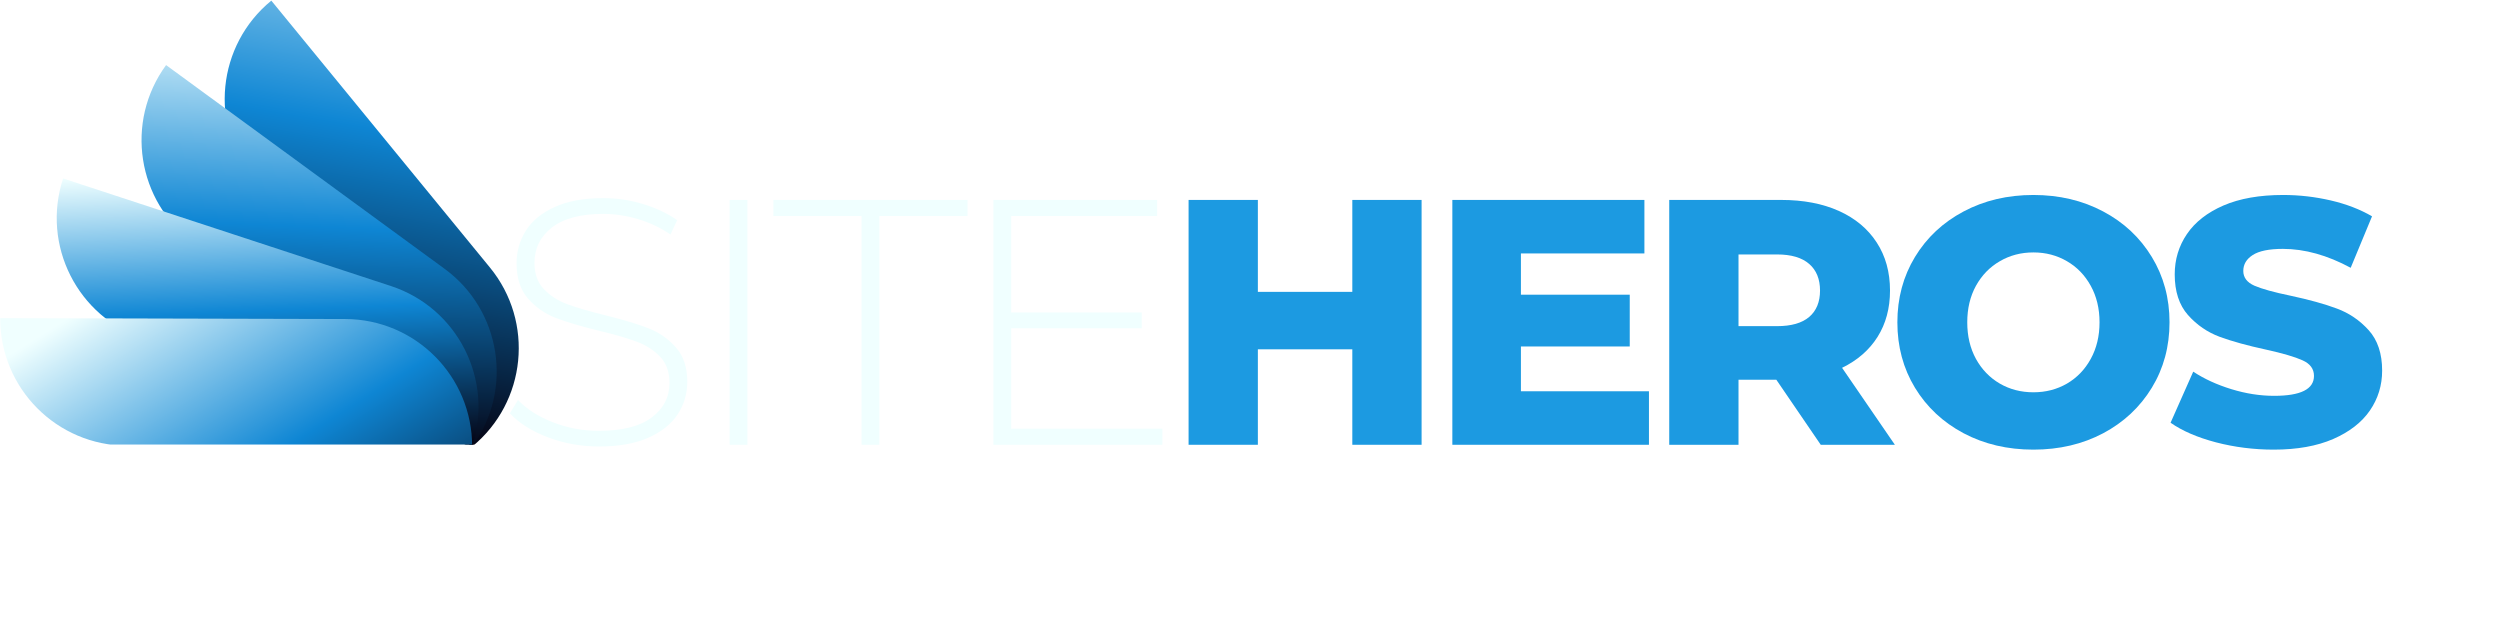 <svg xmlns="http://www.w3.org/2000/svg" xmlns:xlink="http://www.w3.org/1999/xlink" width="515" viewBox="0 0 386.25 99" height="132" preserveAspectRatio="xMidYMid meet"><defs><g></g><clipPath id="df18bd6bff"><path d="M 34 0.098 L 81 0.098 L 81 68.676 L 34 68.676 Z M 34 0.098 " clip-rule="nonzero"></path></clipPath><clipPath id="7b7f201947"><path d="M 75.695 41.332 L 41.918 0.098 C 33.52 6.977 32.285 19.367 39.168 27.766 L 72.945 69.004 C 81.348 62.121 82.578 49.734 75.695 41.332 Z M 75.695 41.332 " clip-rule="nonzero"></path></clipPath><linearGradient x1="318.606" gradientTransform="matrix(0.16, 0, 0, 0.16, 0.032, 0.097)" y1="447.935" x2="398.163" gradientUnits="userSpaceOnUse" y2="-19.764" id="be203af731"><stop stop-opacity="1" stop-color="rgb(1.999%, 1.599%, 7.5%)" offset="0"></stop><stop stop-opacity="1" stop-color="rgb(1.999%, 1.599%, 7.5%)" offset="0.062"></stop><stop stop-opacity="1" stop-color="rgb(1.999%, 1.599%, 7.5%)" offset="0.078"></stop><stop stop-opacity="1" stop-color="rgb(2.003%, 1.663%, 7.596%)" offset="0.086"></stop><stop stop-opacity="1" stop-color="rgb(2.031%, 2.057%, 8.18%)" offset="0.09"></stop><stop stop-opacity="1" stop-color="rgb(2.054%, 2.386%, 8.669%)" offset="0.094"></stop><stop stop-opacity="1" stop-color="rgb(2.075%, 2.715%, 9.155%)" offset="0.098"></stop><stop stop-opacity="1" stop-color="rgb(2.098%, 3.043%, 9.644%)" offset="0.102"></stop><stop stop-opacity="1" stop-color="rgb(2.121%, 3.371%, 10.13%)" offset="0.105"></stop><stop stop-opacity="1" stop-color="rgb(2.144%, 3.7%, 10.619%)" offset="0.109"></stop><stop stop-opacity="1" stop-color="rgb(2.165%, 4.028%, 11.107%)" offset="0.113"></stop><stop stop-opacity="1" stop-color="rgb(2.188%, 4.356%, 11.595%)" offset="0.117"></stop><stop stop-opacity="1" stop-color="rgb(2.211%, 4.684%, 12.082%)" offset="0.121"></stop><stop stop-opacity="1" stop-color="rgb(2.234%, 5.014%, 12.57%)" offset="0.125"></stop><stop stop-opacity="1" stop-color="rgb(2.257%, 5.342%, 13.057%)" offset="0.129"></stop><stop stop-opacity="1" stop-color="rgb(2.28%, 5.67%, 13.545%)" offset="0.133"></stop><stop stop-opacity="1" stop-color="rgb(2.301%, 5.998%, 14.034%)" offset="0.137"></stop><stop stop-opacity="1" stop-color="rgb(2.324%, 6.328%, 14.522%)" offset="0.141"></stop><stop stop-opacity="1" stop-color="rgb(2.347%, 6.656%, 15.009%)" offset="0.145"></stop><stop stop-opacity="1" stop-color="rgb(2.37%, 6.984%, 15.497%)" offset="0.148"></stop><stop stop-opacity="1" stop-color="rgb(2.391%, 7.312%, 15.985%)" offset="0.152"></stop><stop stop-opacity="1" stop-color="rgb(2.414%, 7.642%, 16.473%)" offset="0.156"></stop><stop stop-opacity="1" stop-color="rgb(2.437%, 7.97%, 16.96%)" offset="0.16"></stop><stop stop-opacity="1" stop-color="rgb(2.46%, 8.298%, 17.448%)" offset="0.164"></stop><stop stop-opacity="1" stop-color="rgb(2.483%, 8.626%, 17.935%)" offset="0.168"></stop><stop stop-opacity="1" stop-color="rgb(2.505%, 8.955%, 18.423%)" offset="0.172"></stop><stop stop-opacity="1" stop-color="rgb(2.527%, 9.283%, 18.912%)" offset="0.176"></stop><stop stop-opacity="1" stop-color="rgb(2.55%, 9.612%, 19.4%)" offset="0.18"></stop><stop stop-opacity="1" stop-color="rgb(2.573%, 9.94%, 19.887%)" offset="0.184"></stop><stop stop-opacity="1" stop-color="rgb(2.596%, 10.269%, 20.375%)" offset="0.188"></stop><stop stop-opacity="1" stop-color="rgb(2.617%, 10.597%, 20.863%)" offset="0.191"></stop><stop stop-opacity="1" stop-color="rgb(2.64%, 10.925%, 21.352%)" offset="0.195"></stop><stop stop-opacity="1" stop-color="rgb(2.663%, 11.253%, 21.838%)" offset="0.199"></stop><stop stop-opacity="1" stop-color="rgb(2.686%, 11.583%, 22.327%)" offset="0.203"></stop><stop stop-opacity="1" stop-color="rgb(2.708%, 11.911%, 22.813%)" offset="0.207"></stop><stop stop-opacity="1" stop-color="rgb(2.731%, 12.239%, 23.302%)" offset="0.211"></stop><stop stop-opacity="1" stop-color="rgb(2.753%, 12.567%, 23.79%)" offset="0.215"></stop><stop stop-opacity="1" stop-color="rgb(2.776%, 12.895%, 24.278%)" offset="0.219"></stop><stop stop-opacity="1" stop-color="rgb(2.798%, 13.223%, 24.765%)" offset="0.223"></stop><stop stop-opacity="1" stop-color="rgb(2.821%, 13.553%, 25.253%)" offset="0.227"></stop><stop stop-opacity="1" stop-color="rgb(2.843%, 13.881%, 25.742%)" offset="0.23"></stop><stop stop-opacity="1" stop-color="rgb(2.866%, 14.209%, 26.23%)" offset="0.234"></stop><stop stop-opacity="1" stop-color="rgb(2.888%, 14.537%, 26.717%)" offset="0.238"></stop><stop stop-opacity="1" stop-color="rgb(2.911%, 14.867%, 27.205%)" offset="0.242"></stop><stop stop-opacity="1" stop-color="rgb(2.934%, 15.195%, 27.692%)" offset="0.246"></stop><stop stop-opacity="1" stop-color="rgb(2.957%, 15.523%, 28.18%)" offset="0.25"></stop><stop stop-opacity="1" stop-color="rgb(2.979%, 15.851%, 28.668%)" offset="0.254"></stop><stop stop-opacity="1" stop-color="rgb(3.001%, 16.18%, 29.156%)" offset="0.258"></stop><stop stop-opacity="1" stop-color="rgb(3.024%, 16.508%, 29.643%)" offset="0.262"></stop><stop stop-opacity="1" stop-color="rgb(3.047%, 16.837%, 30.132%)" offset="0.266"></stop><stop stop-opacity="1" stop-color="rgb(3.07%, 17.165%, 30.618%)" offset="0.27"></stop><stop stop-opacity="1" stop-color="rgb(3.093%, 17.494%, 31.107%)" offset="0.273"></stop><stop stop-opacity="1" stop-color="rgb(3.114%, 17.822%, 31.595%)" offset="0.277"></stop><stop stop-opacity="1" stop-color="rgb(3.137%, 18.15%, 32.083%)" offset="0.281"></stop><stop stop-opacity="1" stop-color="rgb(3.16%, 18.478%, 32.57%)" offset="0.285"></stop><stop stop-opacity="1" stop-color="rgb(3.183%, 18.808%, 33.058%)" offset="0.289"></stop><stop stop-opacity="1" stop-color="rgb(3.204%, 19.136%, 33.546%)" offset="0.293"></stop><stop stop-opacity="1" stop-color="rgb(3.227%, 19.464%, 34.035%)" offset="0.297"></stop><stop stop-opacity="1" stop-color="rgb(3.25%, 19.792%, 34.521%)" offset="0.301"></stop><stop stop-opacity="1" stop-color="rgb(3.273%, 20.122%, 35.01%)" offset="0.305"></stop><stop stop-opacity="1" stop-color="rgb(3.296%, 20.45%, 35.497%)" offset="0.309"></stop><stop stop-opacity="1" stop-color="rgb(3.319%, 20.778%, 35.985%)" offset="0.312"></stop><stop stop-opacity="1" stop-color="rgb(3.34%, 21.106%, 36.473%)" offset="0.316"></stop><stop stop-opacity="1" stop-color="rgb(3.363%, 21.436%, 36.961%)" offset="0.32"></stop><stop stop-opacity="1" stop-color="rgb(3.386%, 21.764%, 37.448%)" offset="0.324"></stop><stop stop-opacity="1" stop-color="rgb(3.409%, 22.092%, 37.936%)" offset="0.328"></stop><stop stop-opacity="1" stop-color="rgb(3.43%, 22.42%, 38.425%)" offset="0.332"></stop><stop stop-opacity="1" stop-color="rgb(3.453%, 22.749%, 38.913%)" offset="0.336"></stop><stop stop-opacity="1" stop-color="rgb(3.476%, 23.077%, 39.4%)" offset="0.34"></stop><stop stop-opacity="1" stop-color="rgb(3.499%, 23.405%, 39.888%)" offset="0.344"></stop><stop stop-opacity="1" stop-color="rgb(3.522%, 23.734%, 40.375%)" offset="0.348"></stop><stop stop-opacity="1" stop-color="rgb(3.545%, 24.063%, 40.863%)" offset="0.352"></stop><stop stop-opacity="1" stop-color="rgb(3.566%, 24.391%, 41.351%)" offset="0.355"></stop><stop stop-opacity="1" stop-color="rgb(3.589%, 24.719%, 41.84%)" offset="0.359"></stop><stop stop-opacity="1" stop-color="rgb(3.612%, 25.047%, 42.326%)" offset="0.363"></stop><stop stop-opacity="1" stop-color="rgb(3.635%, 25.377%, 42.815%)" offset="0.367"></stop><stop stop-opacity="1" stop-color="rgb(3.656%, 25.705%, 43.301%)" offset="0.371"></stop><stop stop-opacity="1" stop-color="rgb(3.679%, 26.033%, 43.79%)" offset="0.375"></stop><stop stop-opacity="1" stop-color="rgb(3.702%, 26.361%, 44.278%)" offset="0.379"></stop><stop stop-opacity="1" stop-color="rgb(3.725%, 26.691%, 44.766%)" offset="0.383"></stop><stop stop-opacity="1" stop-color="rgb(3.748%, 27.019%, 45.253%)" offset="0.387"></stop><stop stop-opacity="1" stop-color="rgb(3.77%, 27.347%, 45.741%)" offset="0.391"></stop><stop stop-opacity="1" stop-color="rgb(3.792%, 27.675%, 46.23%)" offset="0.395"></stop><stop stop-opacity="1" stop-color="rgb(3.815%, 28.004%, 46.718%)" offset="0.398"></stop><stop stop-opacity="1" stop-color="rgb(3.838%, 28.333%, 47.205%)" offset="0.402"></stop><stop stop-opacity="1" stop-color="rgb(3.86%, 28.661%, 47.693%)" offset="0.406"></stop><stop stop-opacity="1" stop-color="rgb(3.882%, 28.989%, 48.18%)" offset="0.41"></stop><stop stop-opacity="1" stop-color="rgb(3.905%, 29.318%, 48.668%)" offset="0.414"></stop><stop stop-opacity="1" stop-color="rgb(3.928%, 29.646%, 49.156%)" offset="0.418"></stop><stop stop-opacity="1" stop-color="rgb(3.95%, 29.974%, 49.644%)" offset="0.422"></stop><stop stop-opacity="1" stop-color="rgb(3.973%, 30.302%, 50.131%)" offset="0.426"></stop><stop stop-opacity="1" stop-color="rgb(3.996%, 30.632%, 50.62%)" offset="0.43"></stop><stop stop-opacity="1" stop-color="rgb(4.018%, 30.96%, 51.108%)" offset="0.434"></stop><stop stop-opacity="1" stop-color="rgb(4.041%, 31.288%, 51.596%)" offset="0.438"></stop><stop stop-opacity="1" stop-color="rgb(4.063%, 31.616%, 52.083%)" offset="0.441"></stop><stop stop-opacity="1" stop-color="rgb(4.086%, 31.946%, 52.571%)" offset="0.445"></stop><stop stop-opacity="1" stop-color="rgb(4.108%, 32.274%, 53.058%)" offset="0.449"></stop><stop stop-opacity="1" stop-color="rgb(4.131%, 32.602%, 53.546%)" offset="0.453"></stop><stop stop-opacity="1" stop-color="rgb(4.153%, 32.93%, 54.034%)" offset="0.457"></stop><stop stop-opacity="1" stop-color="rgb(4.176%, 33.26%, 54.523%)" offset="0.461"></stop><stop stop-opacity="1" stop-color="rgb(4.199%, 33.588%, 55.009%)" offset="0.465"></stop><stop stop-opacity="1" stop-color="rgb(4.222%, 33.916%, 55.498%)" offset="0.469"></stop><stop stop-opacity="1" stop-color="rgb(4.243%, 34.244%, 55.986%)" offset="0.473"></stop><stop stop-opacity="1" stop-color="rgb(4.266%, 34.573%, 56.474%)" offset="0.477"></stop><stop stop-opacity="1" stop-color="rgb(4.289%, 34.901%, 56.961%)" offset="0.48"></stop><stop stop-opacity="1" stop-color="rgb(4.312%, 35.229%, 57.449%)" offset="0.484"></stop><stop stop-opacity="1" stop-color="rgb(4.333%, 35.558%, 57.936%)" offset="0.488"></stop><stop stop-opacity="1" stop-color="rgb(4.356%, 35.887%, 58.424%)" offset="0.492"></stop><stop stop-opacity="1" stop-color="rgb(4.379%, 36.215%, 58.913%)" offset="0.496"></stop><stop stop-opacity="1" stop-color="rgb(4.402%, 36.543%, 59.401%)" offset="0.5"></stop><stop stop-opacity="1" stop-color="rgb(4.425%, 36.871%, 59.888%)" offset="0.504"></stop><stop stop-opacity="1" stop-color="rgb(4.448%, 37.199%, 60.376%)" offset="0.508"></stop><stop stop-opacity="1" stop-color="rgb(4.469%, 37.527%, 60.863%)" offset="0.512"></stop><stop stop-opacity="1" stop-color="rgb(4.492%, 37.857%, 61.351%)" offset="0.516"></stop><stop stop-opacity="1" stop-color="rgb(4.515%, 38.185%, 61.839%)" offset="0.52"></stop><stop stop-opacity="1" stop-color="rgb(4.538%, 38.513%, 62.328%)" offset="0.523"></stop><stop stop-opacity="1" stop-color="rgb(4.559%, 38.841%, 62.814%)" offset="0.527"></stop><stop stop-opacity="1" stop-color="rgb(4.582%, 39.171%, 63.303%)" offset="0.531"></stop><stop stop-opacity="1" stop-color="rgb(4.605%, 39.499%, 63.791%)" offset="0.535"></stop><stop stop-opacity="1" stop-color="rgb(4.628%, 39.827%, 64.279%)" offset="0.539"></stop><stop stop-opacity="1" stop-color="rgb(4.651%, 40.155%, 64.766%)" offset="0.543"></stop><stop stop-opacity="1" stop-color="rgb(4.674%, 40.485%, 65.254%)" offset="0.547"></stop><stop stop-opacity="1" stop-color="rgb(4.695%, 40.813%, 65.741%)" offset="0.551"></stop><stop stop-opacity="1" stop-color="rgb(4.718%, 41.141%, 66.229%)" offset="0.555"></stop><stop stop-opacity="1" stop-color="rgb(4.741%, 41.469%, 66.718%)" offset="0.559"></stop><stop stop-opacity="1" stop-color="rgb(4.764%, 41.798%, 67.206%)" offset="0.562"></stop><stop stop-opacity="1" stop-color="rgb(4.785%, 42.126%, 67.693%)" offset="0.566"></stop><stop stop-opacity="1" stop-color="rgb(4.808%, 42.455%, 68.181%)" offset="0.57"></stop><stop stop-opacity="1" stop-color="rgb(4.831%, 42.783%, 68.669%)" offset="0.574"></stop><stop stop-opacity="1" stop-color="rgb(4.854%, 43.112%, 69.157%)" offset="0.578"></stop><stop stop-opacity="1" stop-color="rgb(4.877%, 43.44%, 69.644%)" offset="0.582"></stop><stop stop-opacity="1" stop-color="rgb(4.9%, 43.768%, 70.132%)" offset="0.586"></stop><stop stop-opacity="1" stop-color="rgb(4.921%, 44.096%, 70.619%)" offset="0.59"></stop><stop stop-opacity="1" stop-color="rgb(4.944%, 44.426%, 71.107%)" offset="0.594"></stop><stop stop-opacity="1" stop-color="rgb(4.967%, 44.754%, 71.596%)" offset="0.598"></stop><stop stop-opacity="1" stop-color="rgb(4.99%, 45.082%, 72.084%)" offset="0.602"></stop><stop stop-opacity="1" stop-color="rgb(5.011%, 45.41%, 72.571%)" offset="0.605"></stop><stop stop-opacity="1" stop-color="rgb(5.034%, 45.74%, 73.059%)" offset="0.609"></stop><stop stop-opacity="1" stop-color="rgb(5.057%, 46.068%, 73.546%)" offset="0.613"></stop><stop stop-opacity="1" stop-color="rgb(5.08%, 46.396%, 74.034%)" offset="0.617"></stop><stop stop-opacity="1" stop-color="rgb(5.103%, 46.724%, 74.522%)" offset="0.621"></stop><stop stop-opacity="1" stop-color="rgb(5.125%, 47.054%, 75.011%)" offset="0.625"></stop><stop stop-opacity="1" stop-color="rgb(5.147%, 47.382%, 75.497%)" offset="0.629"></stop><stop stop-opacity="1" stop-color="rgb(5.17%, 47.71%, 75.986%)" offset="0.633"></stop><stop stop-opacity="1" stop-color="rgb(5.193%, 48.038%, 76.474%)" offset="0.637"></stop><stop stop-opacity="1" stop-color="rgb(5.215%, 48.367%, 76.962%)" offset="0.641"></stop><stop stop-opacity="1" stop-color="rgb(5.237%, 48.695%, 77.449%)" offset="0.645"></stop><stop stop-opacity="1" stop-color="rgb(5.26%, 49.023%, 77.937%)" offset="0.648"></stop><stop stop-opacity="1" stop-color="rgb(5.283%, 49.352%, 78.424%)" offset="0.652"></stop><stop stop-opacity="1" stop-color="rgb(5.305%, 49.681%, 78.912%)" offset="0.656"></stop><stop stop-opacity="1" stop-color="rgb(5.328%, 50.009%, 79.401%)" offset="0.66"></stop><stop stop-opacity="1" stop-color="rgb(5.351%, 50.337%, 79.889%)" offset="0.664"></stop><stop stop-opacity="1" stop-color="rgb(5.373%, 50.665%, 80.376%)" offset="0.668"></stop><stop stop-opacity="1" stop-color="rgb(5.396%, 50.995%, 80.864%)" offset="0.672"></stop><stop stop-opacity="1" stop-color="rgb(5.418%, 51.323%, 81.352%)" offset="0.676"></stop><stop stop-opacity="1" stop-color="rgb(5.441%, 51.651%, 81.841%)" offset="0.68"></stop><stop stop-opacity="1" stop-color="rgb(5.463%, 51.979%, 82.327%)" offset="0.684"></stop><stop stop-opacity="1" stop-color="rgb(5.486%, 52.309%, 82.816%)" offset="0.688"></stop><stop stop-opacity="1" stop-color="rgb(5.898%, 52.621%, 83.034%)" offset="0.691"></stop><stop stop-opacity="1" stop-color="rgb(6.31%, 52.934%, 83.253%)" offset="0.695"></stop><stop stop-opacity="1" stop-color="rgb(6.882%, 53.241%, 83.362%)" offset="0.699"></stop><stop stop-opacity="1" stop-color="rgb(7.454%, 53.548%, 83.472%)" offset="0.703"></stop><stop stop-opacity="1" stop-color="rgb(8.025%, 53.853%, 83.58%)" offset="0.707"></stop><stop stop-opacity="1" stop-color="rgb(8.597%, 54.16%, 83.69%)" offset="0.711"></stop><stop stop-opacity="1" stop-color="rgb(9.167%, 54.466%, 83.798%)" offset="0.715"></stop><stop stop-opacity="1" stop-color="rgb(9.74%, 54.773%, 83.908%)" offset="0.719"></stop><stop stop-opacity="1" stop-color="rgb(10.312%, 55.08%, 84.016%)" offset="0.723"></stop><stop stop-opacity="1" stop-color="rgb(10.884%, 55.386%, 84.126%)" offset="0.727"></stop><stop stop-opacity="1" stop-color="rgb(11.455%, 55.692%, 84.235%)" offset="0.73"></stop><stop stop-opacity="1" stop-color="rgb(12.027%, 55.998%, 84.344%)" offset="0.734"></stop><stop stop-opacity="1" stop-color="rgb(12.598%, 56.305%, 84.453%)" offset="0.738"></stop><stop stop-opacity="1" stop-color="rgb(13.17%, 56.612%, 84.563%)" offset="0.742"></stop><stop stop-opacity="1" stop-color="rgb(13.742%, 56.918%, 84.671%)" offset="0.746"></stop><stop stop-opacity="1" stop-color="rgb(14.314%, 57.225%, 84.781%)" offset="0.75"></stop><stop stop-opacity="1" stop-color="rgb(14.885%, 57.532%, 84.889%)" offset="0.754"></stop><stop stop-opacity="1" stop-color="rgb(15.457%, 57.838%, 84.999%)" offset="0.758"></stop><stop stop-opacity="1" stop-color="rgb(16.028%, 58.144%, 85.107%)" offset="0.762"></stop><stop stop-opacity="1" stop-color="rgb(16.6%, 58.45%, 85.217%)" offset="0.766"></stop><stop stop-opacity="1" stop-color="rgb(17.172%, 58.757%, 85.326%)" offset="0.77"></stop><stop stop-opacity="1" stop-color="rgb(17.744%, 59.064%, 85.435%)" offset="0.773"></stop><stop stop-opacity="1" stop-color="rgb(18.315%, 59.37%, 85.544%)" offset="0.777"></stop><stop stop-opacity="1" stop-color="rgb(18.887%, 59.677%, 85.654%)" offset="0.781"></stop><stop stop-opacity="1" stop-color="rgb(19.458%, 59.984%, 85.762%)" offset="0.785"></stop><stop stop-opacity="1" stop-color="rgb(20.03%, 60.291%, 85.87%)" offset="0.789"></stop><stop stop-opacity="1" stop-color="rgb(20.602%, 60.596%, 85.979%)" offset="0.793"></stop><stop stop-opacity="1" stop-color="rgb(21.175%, 60.902%, 86.089%)" offset="0.797"></stop><stop stop-opacity="1" stop-color="rgb(21.745%, 61.209%, 86.197%)" offset="0.801"></stop><stop stop-opacity="1" stop-color="rgb(22.318%, 61.516%, 86.307%)" offset="0.805"></stop><stop stop-opacity="1" stop-color="rgb(22.888%, 61.823%, 86.415%)" offset="0.809"></stop><stop stop-opacity="1" stop-color="rgb(23.46%, 62.129%, 86.525%)" offset="0.812"></stop><stop stop-opacity="1" stop-color="rgb(24.033%, 62.434%, 86.633%)" offset="0.816"></stop><stop stop-opacity="1" stop-color="rgb(24.605%, 62.741%, 86.743%)" offset="0.82"></stop><stop stop-opacity="1" stop-color="rgb(25.175%, 63.048%, 86.852%)" offset="0.824"></stop><stop stop-opacity="1" stop-color="rgb(25.748%, 63.354%, 86.961%)" offset="0.828"></stop><stop stop-opacity="1" stop-color="rgb(26.318%, 63.661%, 87.07%)" offset="0.832"></stop><stop stop-opacity="1" stop-color="rgb(26.891%, 63.968%, 87.18%)" offset="0.836"></stop><stop stop-opacity="1" stop-color="rgb(27.463%, 64.275%, 87.288%)" offset="0.84"></stop><stop stop-opacity="1" stop-color="rgb(28.035%, 64.581%, 87.398%)" offset="0.844"></stop><stop stop-opacity="1" stop-color="rgb(28.606%, 64.886%, 87.506%)" offset="0.848"></stop><stop stop-opacity="1" stop-color="rgb(29.178%, 65.193%, 87.616%)" offset="0.852"></stop><stop stop-opacity="1" stop-color="rgb(29.749%, 65.5%, 87.724%)" offset="0.855"></stop><stop stop-opacity="1" stop-color="rgb(30.321%, 65.807%, 87.834%)" offset="0.859"></stop><stop stop-opacity="1" stop-color="rgb(30.893%, 66.113%, 87.943%)" offset="0.863"></stop><stop stop-opacity="1" stop-color="rgb(31.465%, 66.42%, 88.052%)" offset="0.867"></stop><stop stop-opacity="1" stop-color="rgb(32.036%, 66.727%, 88.161%)" offset="0.871"></stop><stop stop-opacity="1" stop-color="rgb(32.608%, 67.033%, 88.271%)" offset="0.875"></stop><stop stop-opacity="1" stop-color="rgb(33.179%, 67.339%, 88.379%)" offset="0.879"></stop><stop stop-opacity="1" stop-color="rgb(33.751%, 67.645%, 88.489%)" offset="0.883"></stop><stop stop-opacity="1" stop-color="rgb(34.323%, 67.952%, 88.597%)" offset="0.887"></stop><stop stop-opacity="1" stop-color="rgb(34.895%, 68.259%, 88.707%)" offset="0.891"></stop><stop stop-opacity="1" stop-color="rgb(35.466%, 68.565%, 88.815%)" offset="0.895"></stop><stop stop-opacity="1" stop-color="rgb(36.038%, 68.872%, 88.924%)" offset="0.898"></stop><stop stop-opacity="1" stop-color="rgb(36.609%, 69.179%, 89.032%)" offset="0.902"></stop><stop stop-opacity="1" stop-color="rgb(37.181%, 69.485%, 89.142%)" offset="0.906"></stop><stop stop-opacity="1" stop-color="rgb(37.753%, 69.791%, 89.25%)" offset="0.91"></stop><stop stop-opacity="1" stop-color="rgb(38.325%, 70.097%, 89.36%)" offset="0.914"></stop><stop stop-opacity="1" stop-color="rgb(38.896%, 70.404%, 89.468%)" offset="0.918"></stop><stop stop-opacity="1" stop-color="rgb(39.468%, 70.711%, 89.578%)" offset="0.922"></stop><stop stop-opacity="1" stop-color="rgb(40.039%, 71.017%, 89.687%)" offset="0.926"></stop><stop stop-opacity="1" stop-color="rgb(40.611%, 71.324%, 89.796%)" offset="0.93"></stop><stop stop-opacity="1" stop-color="rgb(41.183%, 71.629%, 89.905%)" offset="0.934"></stop><stop stop-opacity="1" stop-color="rgb(41.756%, 71.936%, 90.015%)" offset="0.938"></stop><stop stop-opacity="1" stop-color="rgb(42.326%, 72.243%, 90.123%)" offset="0.941"></stop><stop stop-opacity="1" stop-color="rgb(42.899%, 72.549%, 90.233%)" offset="0.945"></stop><stop stop-opacity="1" stop-color="rgb(43.469%, 72.856%, 90.341%)" offset="0.949"></stop><stop stop-opacity="1" stop-color="rgb(44.041%, 73.163%, 90.451%)" offset="0.953"></stop><stop stop-opacity="1" stop-color="rgb(44.614%, 73.47%, 90.559%)" offset="0.957"></stop><stop stop-opacity="1" stop-color="rgb(45.186%, 73.776%, 90.669%)" offset="0.961"></stop><stop stop-opacity="1" stop-color="rgb(45.757%, 74.081%, 90.778%)" offset="0.965"></stop><stop stop-opacity="1" stop-color="rgb(46.329%, 74.388%, 90.887%)" offset="0.969"></stop><stop stop-opacity="1" stop-color="rgb(46.899%, 74.695%, 90.996%)" offset="0.973"></stop><stop stop-opacity="1" stop-color="rgb(47.472%, 75.002%, 91.106%)" offset="0.977"></stop><stop stop-opacity="1" stop-color="rgb(48.044%, 75.308%, 91.214%)" offset="0.98"></stop><stop stop-opacity="1" stop-color="rgb(48.616%, 75.615%, 91.324%)" offset="0.984"></stop><stop stop-opacity="1" stop-color="rgb(49.187%, 75.922%, 91.432%)" offset="0.988"></stop><stop stop-opacity="1" stop-color="rgb(49.759%, 76.228%, 91.542%)" offset="0.992"></stop><stop stop-opacity="1" stop-color="rgb(50.33%, 76.534%, 91.65%)" offset="0.996"></stop><stop stop-opacity="1" stop-color="rgb(50.902%, 76.84%, 91.76%)" offset="1"></stop></linearGradient><clipPath id="1bac7834f2"><path d="M 21 10 L 77 10 L 77 68.676 L 21 68.676 Z M 21 10 " clip-rule="nonzero"></path></clipPath><clipPath id="9972e7c44e"><path d="M 68.684 41.527 L 25.66 10.055 C 19.25 18.82 21.16 31.121 29.922 37.531 L 72.945 69.004 C 79.355 60.238 77.449 47.938 68.684 41.527 Z M 68.684 41.527 " clip-rule="nonzero"></path></clipPath><linearGradient x1="300.064" gradientTransform="matrix(0.16, 0, 0, 0.16, 0.032, 0.097)" y1="435.068" x2="315.018" gradientUnits="userSpaceOnUse" y2="55.056" id="822c98e623"><stop stop-opacity="1" stop-color="rgb(1.999%, 1.599%, 7.5%)" offset="0"></stop><stop stop-opacity="1" stop-color="rgb(1.999%, 1.599%, 7.5%)" offset="0.016"></stop><stop stop-opacity="1" stop-color="rgb(2.019%, 1.889%, 7.93%)" offset="0.02"></stop><stop stop-opacity="1" stop-color="rgb(2.039%, 2.179%, 8.36%)" offset="0.023"></stop><stop stop-opacity="1" stop-color="rgb(2.063%, 2.538%, 8.894%)" offset="0.027"></stop><stop stop-opacity="1" stop-color="rgb(2.089%, 2.898%, 9.428%)" offset="0.031"></stop><stop stop-opacity="1" stop-color="rgb(2.113%, 3.256%, 9.962%)" offset="0.035"></stop><stop stop-opacity="1" stop-color="rgb(2.138%, 3.616%, 10.497%)" offset="0.039"></stop><stop stop-opacity="1" stop-color="rgb(2.162%, 3.976%, 11.031%)" offset="0.043"></stop><stop stop-opacity="1" stop-color="rgb(2.188%, 4.337%, 11.565%)" offset="0.047"></stop><stop stop-opacity="1" stop-color="rgb(2.213%, 4.695%, 12.097%)" offset="0.051"></stop><stop stop-opacity="1" stop-color="rgb(2.237%, 5.055%, 12.631%)" offset="0.055"></stop><stop stop-opacity="1" stop-color="rgb(2.261%, 5.414%, 13.165%)" offset="0.059"></stop><stop stop-opacity="1" stop-color="rgb(2.286%, 5.774%, 13.699%)" offset="0.062"></stop><stop stop-opacity="1" stop-color="rgb(2.31%, 6.133%, 14.233%)" offset="0.066"></stop><stop stop-opacity="1" stop-color="rgb(2.336%, 6.493%, 14.767%)" offset="0.07"></stop><stop stop-opacity="1" stop-color="rgb(2.361%, 6.853%, 15.302%)" offset="0.074"></stop><stop stop-opacity="1" stop-color="rgb(2.385%, 7.213%, 15.836%)" offset="0.078"></stop><stop stop-opacity="1" stop-color="rgb(2.409%, 7.571%, 16.37%)" offset="0.082"></stop><stop stop-opacity="1" stop-color="rgb(2.435%, 7.932%, 16.904%)" offset="0.086"></stop><stop stop-opacity="1" stop-color="rgb(2.46%, 8.29%, 17.438%)" offset="0.09"></stop><stop stop-opacity="1" stop-color="rgb(2.484%, 8.65%, 17.972%)" offset="0.094"></stop><stop stop-opacity="1" stop-color="rgb(2.509%, 9.009%, 18.506%)" offset="0.098"></stop><stop stop-opacity="1" stop-color="rgb(2.533%, 9.369%, 19.04%)" offset="0.102"></stop><stop stop-opacity="1" stop-color="rgb(2.557%, 9.727%, 19.574%)" offset="0.105"></stop><stop stop-opacity="1" stop-color="rgb(2.583%, 10.088%, 20.108%)" offset="0.109"></stop><stop stop-opacity="1" stop-color="rgb(2.608%, 10.448%, 20.642%)" offset="0.113"></stop><stop stop-opacity="1" stop-color="rgb(2.632%, 10.808%, 21.176%)" offset="0.117"></stop><stop stop-opacity="1" stop-color="rgb(2.657%, 11.166%, 21.71%)" offset="0.121"></stop><stop stop-opacity="1" stop-color="rgb(2.682%, 11.526%, 22.244%)" offset="0.125"></stop><stop stop-opacity="1" stop-color="rgb(2.707%, 11.885%, 22.777%)" offset="0.129"></stop><stop stop-opacity="1" stop-color="rgb(2.731%, 12.245%, 23.311%)" offset="0.133"></stop><stop stop-opacity="1" stop-color="rgb(2.756%, 12.604%, 23.845%)" offset="0.137"></stop><stop stop-opacity="1" stop-color="rgb(2.78%, 12.964%, 24.379%)" offset="0.141"></stop><stop stop-opacity="1" stop-color="rgb(2.805%, 13.324%, 24.913%)" offset="0.145"></stop><stop stop-opacity="1" stop-color="rgb(2.831%, 13.684%, 25.447%)" offset="0.148"></stop><stop stop-opacity="1" stop-color="rgb(2.855%, 14.043%, 25.981%)" offset="0.152"></stop><stop stop-opacity="1" stop-color="rgb(2.879%, 14.403%, 26.515%)" offset="0.156"></stop><stop stop-opacity="1" stop-color="rgb(2.904%, 14.761%, 27.049%)" offset="0.16"></stop><stop stop-opacity="1" stop-color="rgb(2.93%, 15.121%, 27.583%)" offset="0.164"></stop><stop stop-opacity="1" stop-color="rgb(2.954%, 15.48%, 28.117%)" offset="0.168"></stop><stop stop-opacity="1" stop-color="rgb(2.979%, 15.84%, 28.651%)" offset="0.172"></stop><stop stop-opacity="1" stop-color="rgb(3.003%, 16.199%, 29.185%)" offset="0.176"></stop><stop stop-opacity="1" stop-color="rgb(3.027%, 16.559%, 29.72%)" offset="0.18"></stop><stop stop-opacity="1" stop-color="rgb(3.052%, 16.919%, 30.254%)" offset="0.184"></stop><stop stop-opacity="1" stop-color="rgb(3.078%, 17.279%, 30.788%)" offset="0.188"></stop><stop stop-opacity="1" stop-color="rgb(3.102%, 17.638%, 31.322%)" offset="0.191"></stop><stop stop-opacity="1" stop-color="rgb(3.127%, 17.998%, 31.856%)" offset="0.195"></stop><stop stop-opacity="1" stop-color="rgb(3.151%, 18.356%, 32.388%)" offset="0.199"></stop><stop stop-opacity="1" stop-color="rgb(3.177%, 18.716%, 32.922%)" offset="0.203"></stop><stop stop-opacity="1" stop-color="rgb(3.201%, 19.075%, 33.456%)" offset="0.207"></stop><stop stop-opacity="1" stop-color="rgb(3.226%, 19.435%, 33.99%)" offset="0.211"></stop><stop stop-opacity="1" stop-color="rgb(3.25%, 19.795%, 34.525%)" offset="0.215"></stop><stop stop-opacity="1" stop-color="rgb(3.275%, 20.155%, 35.059%)" offset="0.219"></stop><stop stop-opacity="1" stop-color="rgb(3.299%, 20.514%, 35.593%)" offset="0.223"></stop><stop stop-opacity="1" stop-color="rgb(3.325%, 20.874%, 36.127%)" offset="0.227"></stop><stop stop-opacity="1" stop-color="rgb(3.349%, 21.233%, 36.661%)" offset="0.23"></stop><stop stop-opacity="1" stop-color="rgb(3.374%, 21.593%, 37.195%)" offset="0.234"></stop><stop stop-opacity="1" stop-color="rgb(3.398%, 21.951%, 37.729%)" offset="0.238"></stop><stop stop-opacity="1" stop-color="rgb(3.424%, 22.311%, 38.263%)" offset="0.242"></stop><stop stop-opacity="1" stop-color="rgb(3.448%, 22.67%, 38.797%)" offset="0.246"></stop><stop stop-opacity="1" stop-color="rgb(3.473%, 23.03%, 39.331%)" offset="0.25"></stop><stop stop-opacity="1" stop-color="rgb(3.497%, 23.39%, 39.865%)" offset="0.254"></stop><stop stop-opacity="1" stop-color="rgb(3.522%, 23.75%, 40.399%)" offset="0.258"></stop><stop stop-opacity="1" stop-color="rgb(3.546%, 24.109%, 40.933%)" offset="0.262"></stop><stop stop-opacity="1" stop-color="rgb(3.572%, 24.469%, 41.467%)" offset="0.266"></stop><stop stop-opacity="1" stop-color="rgb(3.596%, 24.828%, 42.001%)" offset="0.27"></stop><stop stop-opacity="1" stop-color="rgb(3.621%, 25.188%, 42.535%)" offset="0.273"></stop><stop stop-opacity="1" stop-color="rgb(3.645%, 25.546%, 43.068%)" offset="0.277"></stop><stop stop-opacity="1" stop-color="rgb(3.671%, 25.906%, 43.602%)" offset="0.281"></stop><stop stop-opacity="1" stop-color="rgb(3.696%, 26.266%, 44.136%)" offset="0.285"></stop><stop stop-opacity="1" stop-color="rgb(3.72%, 26.627%, 44.67%)" offset="0.289"></stop><stop stop-opacity="1" stop-color="rgb(3.745%, 26.985%, 45.204%)" offset="0.293"></stop><stop stop-opacity="1" stop-color="rgb(3.769%, 27.345%, 45.738%)" offset="0.297"></stop><stop stop-opacity="1" stop-color="rgb(3.793%, 27.704%, 46.272%)" offset="0.301"></stop><stop stop-opacity="1" stop-color="rgb(3.819%, 28.064%, 46.806%)" offset="0.305"></stop><stop stop-opacity="1" stop-color="rgb(3.844%, 28.423%, 47.34%)" offset="0.309"></stop><stop stop-opacity="1" stop-color="rgb(3.868%, 28.783%, 47.874%)" offset="0.312"></stop><stop stop-opacity="1" stop-color="rgb(3.893%, 29.143%, 48.409%)" offset="0.316"></stop><stop stop-opacity="1" stop-color="rgb(3.918%, 29.503%, 48.943%)" offset="0.32"></stop><stop stop-opacity="1" stop-color="rgb(3.943%, 29.861%, 49.477%)" offset="0.324"></stop><stop stop-opacity="1" stop-color="rgb(3.967%, 30.222%, 50.011%)" offset="0.328"></stop><stop stop-opacity="1" stop-color="rgb(3.992%, 30.58%, 50.545%)" offset="0.332"></stop><stop stop-opacity="1" stop-color="rgb(4.016%, 30.94%, 51.079%)" offset="0.336"></stop><stop stop-opacity="1" stop-color="rgb(4.041%, 31.299%, 51.613%)" offset="0.34"></stop><stop stop-opacity="1" stop-color="rgb(4.066%, 31.659%, 52.147%)" offset="0.344"></stop><stop stop-opacity="1" stop-color="rgb(4.091%, 32.018%, 52.681%)" offset="0.348"></stop><stop stop-opacity="1" stop-color="rgb(4.115%, 32.378%, 53.215%)" offset="0.352"></stop><stop stop-opacity="1" stop-color="rgb(4.14%, 32.738%, 53.748%)" offset="0.355"></stop><stop stop-opacity="1" stop-color="rgb(4.166%, 33.098%, 54.282%)" offset="0.359"></stop><stop stop-opacity="1" stop-color="rgb(4.19%, 33.456%, 54.816%)" offset="0.363"></stop><stop stop-opacity="1" stop-color="rgb(4.214%, 33.817%, 55.35%)" offset="0.367"></stop><stop stop-opacity="1" stop-color="rgb(4.239%, 34.175%, 55.884%)" offset="0.371"></stop><stop stop-opacity="1" stop-color="rgb(4.263%, 34.535%, 56.418%)" offset="0.375"></stop><stop stop-opacity="1" stop-color="rgb(4.288%, 34.894%, 56.952%)" offset="0.379"></stop><stop stop-opacity="1" stop-color="rgb(4.314%, 35.254%, 57.486%)" offset="0.383"></stop><stop stop-opacity="1" stop-color="rgb(4.338%, 35.614%, 58.02%)" offset="0.387"></stop><stop stop-opacity="1" stop-color="rgb(4.362%, 35.974%, 58.554%)" offset="0.391"></stop><stop stop-opacity="1" stop-color="rgb(4.387%, 36.333%, 59.088%)" offset="0.395"></stop><stop stop-opacity="1" stop-color="rgb(4.413%, 36.693%, 59.622%)" offset="0.398"></stop><stop stop-opacity="1" stop-color="rgb(4.437%, 37.051%, 60.156%)" offset="0.402"></stop><stop stop-opacity="1" stop-color="rgb(4.462%, 37.411%, 60.69%)" offset="0.406"></stop><stop stop-opacity="1" stop-color="rgb(4.486%, 37.77%, 61.224%)" offset="0.41"></stop><stop stop-opacity="1" stop-color="rgb(4.51%, 38.13%, 61.758%)" offset="0.414"></stop><stop stop-opacity="1" stop-color="rgb(4.535%, 38.489%, 62.292%)" offset="0.418"></stop><stop stop-opacity="1" stop-color="rgb(4.561%, 38.849%, 62.827%)" offset="0.422"></stop><stop stop-opacity="1" stop-color="rgb(4.585%, 39.209%, 63.359%)" offset="0.426"></stop><stop stop-opacity="1" stop-color="rgb(4.61%, 39.569%, 63.893%)" offset="0.43"></stop><stop stop-opacity="1" stop-color="rgb(4.634%, 39.928%, 64.427%)" offset="0.434"></stop><stop stop-opacity="1" stop-color="rgb(4.66%, 40.288%, 64.961%)" offset="0.438"></stop><stop stop-opacity="1" stop-color="rgb(4.684%, 40.646%, 65.495%)" offset="0.441"></stop><stop stop-opacity="1" stop-color="rgb(4.709%, 41.006%, 66.029%)" offset="0.445"></stop><stop stop-opacity="1" stop-color="rgb(4.733%, 41.365%, 66.563%)" offset="0.449"></stop><stop stop-opacity="1" stop-color="rgb(4.758%, 41.725%, 67.097%)" offset="0.453"></stop><stop stop-opacity="1" stop-color="rgb(4.782%, 42.085%, 67.632%)" offset="0.457"></stop><stop stop-opacity="1" stop-color="rgb(4.808%, 42.445%, 68.166%)" offset="0.461"></stop><stop stop-opacity="1" stop-color="rgb(4.832%, 42.804%, 68.7%)" offset="0.465"></stop><stop stop-opacity="1" stop-color="rgb(4.857%, 43.164%, 69.234%)" offset="0.469"></stop><stop stop-opacity="1" stop-color="rgb(4.881%, 43.523%, 69.768%)" offset="0.473"></stop><stop stop-opacity="1" stop-color="rgb(4.907%, 43.883%, 70.302%)" offset="0.477"></stop><stop stop-opacity="1" stop-color="rgb(4.932%, 44.241%, 70.836%)" offset="0.48"></stop><stop stop-opacity="1" stop-color="rgb(4.956%, 44.601%, 71.37%)" offset="0.484"></stop><stop stop-opacity="1" stop-color="rgb(4.98%, 44.962%, 71.904%)" offset="0.488"></stop><stop stop-opacity="1" stop-color="rgb(5.005%, 45.322%, 72.438%)" offset="0.492"></stop><stop stop-opacity="1" stop-color="rgb(5.029%, 45.68%, 72.972%)" offset="0.496"></stop><stop stop-opacity="1" stop-color="rgb(5.055%, 46.04%, 73.506%)" offset="0.5"></stop><stop stop-opacity="1" stop-color="rgb(5.08%, 46.399%, 74.039%)" offset="0.504"></stop><stop stop-opacity="1" stop-color="rgb(5.104%, 46.759%, 74.573%)" offset="0.508"></stop><stop stop-opacity="1" stop-color="rgb(5.128%, 47.118%, 75.107%)" offset="0.512"></stop><stop stop-opacity="1" stop-color="rgb(5.154%, 47.478%, 75.641%)" offset="0.516"></stop><stop stop-opacity="1" stop-color="rgb(5.179%, 47.836%, 76.175%)" offset="0.52"></stop><stop stop-opacity="1" stop-color="rgb(5.203%, 48.196%, 76.709%)" offset="0.523"></stop><stop stop-opacity="1" stop-color="rgb(5.228%, 48.557%, 77.243%)" offset="0.527"></stop><stop stop-opacity="1" stop-color="rgb(5.254%, 48.917%, 77.777%)" offset="0.531"></stop><stop stop-opacity="1" stop-color="rgb(5.278%, 49.275%, 78.311%)" offset="0.535"></stop><stop stop-opacity="1" stop-color="rgb(5.302%, 49.635%, 78.845%)" offset="0.539"></stop><stop stop-opacity="1" stop-color="rgb(5.327%, 49.994%, 79.379%)" offset="0.543"></stop><stop stop-opacity="1" stop-color="rgb(5.351%, 50.354%, 79.913%)" offset="0.547"></stop><stop stop-opacity="1" stop-color="rgb(5.376%, 50.713%, 80.447%)" offset="0.551"></stop><stop stop-opacity="1" stop-color="rgb(5.402%, 51.073%, 80.981%)" offset="0.555"></stop><stop stop-opacity="1" stop-color="rgb(5.426%, 51.433%, 81.516%)" offset="0.559"></stop><stop stop-opacity="1" stop-color="rgb(5.45%, 51.793%, 82.05%)" offset="0.562"></stop><stop stop-opacity="1" stop-color="rgb(5.486%, 52.151%, 82.576%)" offset="0.566"></stop><stop stop-opacity="1" stop-color="rgb(5.521%, 52.51%, 83.104%)" offset="0.57"></stop><stop stop-opacity="1" stop-color="rgb(6.146%, 52.846%, 83.223%)" offset="0.574"></stop><stop stop-opacity="1" stop-color="rgb(6.772%, 53.181%, 83.342%)" offset="0.578"></stop><stop stop-opacity="1" stop-color="rgb(7.397%, 53.517%, 83.461%)" offset="0.582"></stop><stop stop-opacity="1" stop-color="rgb(8.023%, 53.853%, 83.58%)" offset="0.586"></stop><stop stop-opacity="1" stop-color="rgb(8.649%, 54.189%, 83.699%)" offset="0.59"></stop><stop stop-opacity="1" stop-color="rgb(9.274%, 54.524%, 83.82%)" offset="0.594"></stop><stop stop-opacity="1" stop-color="rgb(9.9%, 54.858%, 83.939%)" offset="0.598"></stop><stop stop-opacity="1" stop-color="rgb(10.527%, 55.194%, 84.058%)" offset="0.602"></stop><stop stop-opacity="1" stop-color="rgb(11.153%, 55.53%, 84.177%)" offset="0.605"></stop><stop stop-opacity="1" stop-color="rgb(11.778%, 55.865%, 84.297%)" offset="0.609"></stop><stop stop-opacity="1" stop-color="rgb(12.404%, 56.201%, 84.416%)" offset="0.613"></stop><stop stop-opacity="1" stop-color="rgb(13.029%, 56.537%, 84.535%)" offset="0.617"></stop><stop stop-opacity="1" stop-color="rgb(13.655%, 56.873%, 84.654%)" offset="0.621"></stop><stop stop-opacity="1" stop-color="rgb(14.281%, 57.208%, 84.775%)" offset="0.625"></stop><stop stop-opacity="1" stop-color="rgb(14.906%, 57.542%, 84.894%)" offset="0.629"></stop><stop stop-opacity="1" stop-color="rgb(15.533%, 57.878%, 85.013%)" offset="0.633"></stop><stop stop-opacity="1" stop-color="rgb(16.159%, 58.214%, 85.132%)" offset="0.637"></stop><stop stop-opacity="1" stop-color="rgb(16.785%, 58.55%, 85.252%)" offset="0.641"></stop><stop stop-opacity="1" stop-color="rgb(17.41%, 58.885%, 85.371%)" offset="0.645"></stop><stop stop-opacity="1" stop-color="rgb(18.036%, 59.221%, 85.49%)" offset="0.648"></stop><stop stop-opacity="1" stop-color="rgb(18.661%, 59.555%, 85.609%)" offset="0.652"></stop><stop stop-opacity="1" stop-color="rgb(19.287%, 59.891%, 85.73%)" offset="0.656"></stop><stop stop-opacity="1" stop-color="rgb(19.913%, 60.226%, 85.849%)" offset="0.66"></stop><stop stop-opacity="1" stop-color="rgb(20.54%, 60.562%, 85.968%)" offset="0.664"></stop><stop stop-opacity="1" stop-color="rgb(21.165%, 60.898%, 86.087%)" offset="0.668"></stop><stop stop-opacity="1" stop-color="rgb(21.791%, 61.234%, 86.206%)" offset="0.672"></stop><stop stop-opacity="1" stop-color="rgb(22.417%, 61.569%, 86.325%)" offset="0.676"></stop><stop stop-opacity="1" stop-color="rgb(23.042%, 61.905%, 86.446%)" offset="0.68"></stop><stop stop-opacity="1" stop-color="rgb(23.668%, 62.239%, 86.565%)" offset="0.684"></stop><stop stop-opacity="1" stop-color="rgb(24.294%, 62.575%, 86.684%)" offset="0.688"></stop><stop stop-opacity="1" stop-color="rgb(24.919%, 62.91%, 86.803%)" offset="0.691"></stop><stop stop-opacity="1" stop-color="rgb(25.546%, 63.246%, 86.923%)" offset="0.695"></stop><stop stop-opacity="1" stop-color="rgb(26.172%, 63.582%, 87.042%)" offset="0.699"></stop><stop stop-opacity="1" stop-color="rgb(26.797%, 63.918%, 87.161%)" offset="0.703"></stop><stop stop-opacity="1" stop-color="rgb(27.423%, 64.253%, 87.28%)" offset="0.707"></stop><stop stop-opacity="1" stop-color="rgb(28.049%, 64.589%, 87.401%)" offset="0.711"></stop><stop stop-opacity="1" stop-color="rgb(28.674%, 64.923%, 87.52%)" offset="0.715"></stop><stop stop-opacity="1" stop-color="rgb(29.3%, 65.259%, 87.639%)" offset="0.719"></stop><stop stop-opacity="1" stop-color="rgb(29.926%, 65.594%, 87.758%)" offset="0.723"></stop><stop stop-opacity="1" stop-color="rgb(30.553%, 65.93%, 87.878%)" offset="0.727"></stop><stop stop-opacity="1" stop-color="rgb(31.178%, 66.266%, 87.997%)" offset="0.73"></stop><stop stop-opacity="1" stop-color="rgb(31.804%, 66.602%, 88.116%)" offset="0.734"></stop><stop stop-opacity="1" stop-color="rgb(32.43%, 66.937%, 88.235%)" offset="0.738"></stop><stop stop-opacity="1" stop-color="rgb(33.055%, 67.273%, 88.356%)" offset="0.742"></stop><stop stop-opacity="1" stop-color="rgb(33.681%, 67.607%, 88.475%)" offset="0.746"></stop><stop stop-opacity="1" stop-color="rgb(34.306%, 67.943%, 88.594%)" offset="0.75"></stop><stop stop-opacity="1" stop-color="rgb(34.932%, 68.279%, 88.713%)" offset="0.754"></stop><stop stop-opacity="1" stop-color="rgb(35.559%, 68.614%, 88.834%)" offset="0.758"></stop><stop stop-opacity="1" stop-color="rgb(36.185%, 68.95%, 88.953%)" offset="0.762"></stop><stop stop-opacity="1" stop-color="rgb(36.81%, 69.286%, 89.072%)" offset="0.766"></stop><stop stop-opacity="1" stop-color="rgb(37.436%, 69.621%, 89.191%)" offset="0.77"></stop><stop stop-opacity="1" stop-color="rgb(38.062%, 69.957%, 89.31%)" offset="0.773"></stop><stop stop-opacity="1" stop-color="rgb(38.687%, 70.291%, 89.429%)" offset="0.777"></stop><stop stop-opacity="1" stop-color="rgb(39.313%, 70.627%, 89.549%)" offset="0.781"></stop><stop stop-opacity="1" stop-color="rgb(39.938%, 70.963%, 89.668%)" offset="0.785"></stop><stop stop-opacity="1" stop-color="rgb(40.565%, 71.298%, 89.787%)" offset="0.789"></stop><stop stop-opacity="1" stop-color="rgb(41.191%, 71.634%, 89.906%)" offset="0.793"></stop><stop stop-opacity="1" stop-color="rgb(41.817%, 71.97%, 90.027%)" offset="0.797"></stop><stop stop-opacity="1" stop-color="rgb(42.442%, 72.305%, 90.146%)" offset="0.801"></stop><stop stop-opacity="1" stop-color="rgb(43.068%, 72.641%, 90.265%)" offset="0.805"></stop><stop stop-opacity="1" stop-color="rgb(43.694%, 72.975%, 90.384%)" offset="0.809"></stop><stop stop-opacity="1" stop-color="rgb(44.319%, 73.311%, 90.504%)" offset="0.812"></stop><stop stop-opacity="1" stop-color="rgb(44.945%, 73.647%, 90.623%)" offset="0.816"></stop><stop stop-opacity="1" stop-color="rgb(45.572%, 73.982%, 90.742%)" offset="0.82"></stop><stop stop-opacity="1" stop-color="rgb(46.198%, 74.318%, 90.862%)" offset="0.824"></stop><stop stop-opacity="1" stop-color="rgb(46.823%, 74.654%, 90.982%)" offset="0.828"></stop><stop stop-opacity="1" stop-color="rgb(47.449%, 74.989%, 91.101%)" offset="0.832"></stop><stop stop-opacity="1" stop-color="rgb(48.074%, 75.325%, 91.22%)" offset="0.836"></stop><stop stop-opacity="1" stop-color="rgb(48.7%, 75.659%, 91.339%)" offset="0.84"></stop><stop stop-opacity="1" stop-color="rgb(49.326%, 75.995%, 91.46%)" offset="0.844"></stop><stop stop-opacity="1" stop-color="rgb(49.951%, 76.331%, 91.579%)" offset="0.848"></stop><stop stop-opacity="1" stop-color="rgb(50.578%, 76.666%, 91.698%)" offset="0.852"></stop><stop stop-opacity="1" stop-color="rgb(51.204%, 77.002%, 91.817%)" offset="0.855"></stop><stop stop-opacity="1" stop-color="rgb(51.83%, 77.338%, 91.936%)" offset="0.859"></stop><stop stop-opacity="1" stop-color="rgb(52.455%, 77.673%, 92.055%)" offset="0.863"></stop><stop stop-opacity="1" stop-color="rgb(53.081%, 78.009%, 92.175%)" offset="0.867"></stop><stop stop-opacity="1" stop-color="rgb(53.706%, 78.343%, 92.294%)" offset="0.871"></stop><stop stop-opacity="1" stop-color="rgb(54.332%, 78.679%, 92.413%)" offset="0.875"></stop><stop stop-opacity="1" stop-color="rgb(54.958%, 79.015%, 92.532%)" offset="0.879"></stop><stop stop-opacity="1" stop-color="rgb(55.585%, 79.35%, 92.653%)" offset="0.883"></stop><stop stop-opacity="1" stop-color="rgb(56.21%, 79.686%, 92.772%)" offset="0.887"></stop><stop stop-opacity="1" stop-color="rgb(56.836%, 80.022%, 92.891%)" offset="0.891"></stop><stop stop-opacity="1" stop-color="rgb(57.462%, 80.357%, 93.01%)" offset="0.895"></stop><stop stop-opacity="1" stop-color="rgb(58.087%, 80.693%, 93.13%)" offset="0.898"></stop><stop stop-opacity="1" stop-color="rgb(58.713%, 81.027%, 93.25%)" offset="0.902"></stop><stop stop-opacity="1" stop-color="rgb(59.338%, 81.363%, 93.369%)" offset="0.906"></stop><stop stop-opacity="1" stop-color="rgb(59.964%, 81.699%, 93.488%)" offset="0.91"></stop><stop stop-opacity="1" stop-color="rgb(60.591%, 82.034%, 93.608%)" offset="0.914"></stop><stop stop-opacity="1" stop-color="rgb(61.217%, 82.37%, 93.727%)" offset="0.918"></stop><stop stop-opacity="1" stop-color="rgb(61.842%, 82.706%, 93.846%)" offset="0.922"></stop><stop stop-opacity="1" stop-color="rgb(62.468%, 83.041%, 93.965%)" offset="0.926"></stop><stop stop-opacity="1" stop-color="rgb(63.094%, 83.377%, 94.086%)" offset="0.93"></stop><stop stop-opacity="1" stop-color="rgb(63.719%, 83.711%, 94.205%)" offset="0.934"></stop><stop stop-opacity="1" stop-color="rgb(64.345%, 84.047%, 94.324%)" offset="0.938"></stop><stop stop-opacity="1" stop-color="rgb(64.97%, 84.383%, 94.443%)" offset="0.941"></stop><stop stop-opacity="1" stop-color="rgb(65.598%, 84.718%, 94.563%)" offset="0.945"></stop><stop stop-opacity="1" stop-color="rgb(66.223%, 85.054%, 94.682%)" offset="0.949"></stop><stop stop-opacity="1" stop-color="rgb(66.849%, 85.39%, 94.801%)" offset="0.953"></stop><stop stop-opacity="1" stop-color="rgb(67.474%, 85.725%, 94.92%)" offset="0.957"></stop><stop stop-opacity="1" stop-color="rgb(68.1%, 86.061%, 95.039%)" offset="0.961"></stop><stop stop-opacity="1" stop-color="rgb(68.726%, 86.395%, 95.158%)" offset="0.965"></stop><stop stop-opacity="1" stop-color="rgb(69.351%, 86.731%, 95.279%)" offset="0.969"></stop><stop stop-opacity="1" stop-color="rgb(69.977%, 87.067%, 95.398%)" offset="0.973"></stop><stop stop-opacity="1" stop-color="rgb(70.604%, 87.402%, 95.517%)" offset="0.977"></stop><stop stop-opacity="1" stop-color="rgb(71.23%, 87.738%, 95.636%)" offset="0.98"></stop><stop stop-opacity="1" stop-color="rgb(71.855%, 88.074%, 95.757%)" offset="0.984"></stop><stop stop-opacity="1" stop-color="rgb(72.481%, 88.409%, 95.876%)" offset="0.988"></stop><stop stop-opacity="1" stop-color="rgb(73.106%, 88.745%, 95.995%)" offset="0.992"></stop><stop stop-opacity="1" stop-color="rgb(73.732%, 89.079%, 96.114%)" offset="0.996"></stop><stop stop-opacity="1" stop-color="rgb(74.358%, 89.415%, 96.234%)" offset="1"></stop></linearGradient><clipPath id="c8e9ff7347"><path d="M 8 27 L 74 27 L 74 68.676 L 8 68.676 Z M 8 27 " clip-rule="nonzero"></path></clipPath><clipPath id="e14756d39c"><path d="M 60.395 44.191 L 9.75 27.57 C 6.363 37.887 11.98 48.996 22.301 52.383 L 72.945 69.004 C 76.332 58.684 70.715 47.578 60.395 44.191 Z M 60.395 44.191 " clip-rule="nonzero"></path></clipPath><linearGradient x1="263.686" gradientTransform="matrix(0.16, 0, 0, 0.16, 0.032, 0.097)" y1="437.087" x2="251.911" gradientUnits="userSpaceOnUse" y2="162.348" id="2282fd0146"><stop stop-opacity="1" stop-color="rgb(1.999%, 1.599%, 7.5%)" offset="0"></stop><stop stop-opacity="1" stop-color="rgb(2.01%, 1.75%, 7.724%)" offset="0.004"></stop><stop stop-opacity="1" stop-color="rgb(2.02%, 1.901%, 7.948%)" offset="0.008"></stop><stop stop-opacity="1" stop-color="rgb(2.048%, 2.303%, 8.543%)" offset="0.012"></stop><stop stop-opacity="1" stop-color="rgb(2.075%, 2.704%, 9.14%)" offset="0.016"></stop><stop stop-opacity="1" stop-color="rgb(2.103%, 3.105%, 9.735%)" offset="0.02"></stop><stop stop-opacity="1" stop-color="rgb(2.13%, 3.506%, 10.332%)" offset="0.023"></stop><stop stop-opacity="1" stop-color="rgb(2.158%, 3.906%, 10.927%)" offset="0.027"></stop><stop stop-opacity="1" stop-color="rgb(2.185%, 4.308%, 11.522%)" offset="0.031"></stop><stop stop-opacity="1" stop-color="rgb(2.213%, 4.709%, 12.117%)" offset="0.035"></stop><stop stop-opacity="1" stop-color="rgb(2.24%, 5.11%, 12.714%)" offset="0.039"></stop><stop stop-opacity="1" stop-color="rgb(2.267%, 5.511%, 13.309%)" offset="0.043"></stop><stop stop-opacity="1" stop-color="rgb(2.296%, 5.913%, 13.905%)" offset="0.047"></stop><stop stop-opacity="1" stop-color="rgb(2.324%, 6.313%, 14.5%)" offset="0.051"></stop><stop stop-opacity="1" stop-color="rgb(2.351%, 6.714%, 15.097%)" offset="0.055"></stop><stop stop-opacity="1" stop-color="rgb(2.379%, 7.115%, 15.692%)" offset="0.059"></stop><stop stop-opacity="1" stop-color="rgb(2.406%, 7.516%, 16.287%)" offset="0.062"></stop><stop stop-opacity="1" stop-color="rgb(2.434%, 7.918%, 16.882%)" offset="0.066"></stop><stop stop-opacity="1" stop-color="rgb(2.461%, 8.319%, 17.479%)" offset="0.07"></stop><stop stop-opacity="1" stop-color="rgb(2.489%, 8.719%, 18.074%)" offset="0.074"></stop><stop stop-opacity="1" stop-color="rgb(2.516%, 9.12%, 18.671%)" offset="0.078"></stop><stop stop-opacity="1" stop-color="rgb(2.544%, 9.521%, 19.266%)" offset="0.082"></stop><stop stop-opacity="1" stop-color="rgb(2.571%, 9.923%, 19.861%)" offset="0.086"></stop><stop stop-opacity="1" stop-color="rgb(2.599%, 10.323%, 20.456%)" offset="0.09"></stop><stop stop-opacity="1" stop-color="rgb(2.626%, 10.724%, 21.053%)" offset="0.094"></stop><stop stop-opacity="1" stop-color="rgb(2.654%, 11.125%, 21.648%)" offset="0.098"></stop><stop stop-opacity="1" stop-color="rgb(2.682%, 11.526%, 22.244%)" offset="0.102"></stop><stop stop-opacity="1" stop-color="rgb(2.71%, 11.928%, 22.839%)" offset="0.105"></stop><stop stop-opacity="1" stop-color="rgb(2.737%, 12.329%, 23.434%)" offset="0.109"></stop><stop stop-opacity="1" stop-color="rgb(2.765%, 12.729%, 24.03%)" offset="0.113"></stop><stop stop-opacity="1" stop-color="rgb(2.792%, 13.13%, 24.626%)" offset="0.117"></stop><stop stop-opacity="1" stop-color="rgb(2.82%, 13.531%, 25.221%)" offset="0.121"></stop><stop stop-opacity="1" stop-color="rgb(2.847%, 13.933%, 25.818%)" offset="0.125"></stop><stop stop-opacity="1" stop-color="rgb(2.875%, 14.334%, 26.413%)" offset="0.129"></stop><stop stop-opacity="1" stop-color="rgb(2.902%, 14.735%, 27.01%)" offset="0.133"></stop><stop stop-opacity="1" stop-color="rgb(2.93%, 15.135%, 27.605%)" offset="0.137"></stop><stop stop-opacity="1" stop-color="rgb(2.957%, 15.536%, 28.2%)" offset="0.141"></stop><stop stop-opacity="1" stop-color="rgb(2.985%, 15.938%, 28.795%)" offset="0.145"></stop><stop stop-opacity="1" stop-color="rgb(3.012%, 16.339%, 29.391%)" offset="0.148"></stop><stop stop-opacity="1" stop-color="rgb(3.04%, 16.739%, 29.987%)" offset="0.152"></stop><stop stop-opacity="1" stop-color="rgb(3.069%, 17.14%, 30.583%)" offset="0.156"></stop><stop stop-opacity="1" stop-color="rgb(3.096%, 17.542%, 31.178%)" offset="0.16"></stop><stop stop-opacity="1" stop-color="rgb(3.123%, 17.943%, 31.773%)" offset="0.164"></stop><stop stop-opacity="1" stop-color="rgb(3.151%, 18.344%, 32.368%)" offset="0.168"></stop><stop stop-opacity="1" stop-color="rgb(3.178%, 18.745%, 32.965%)" offset="0.172"></stop><stop stop-opacity="1" stop-color="rgb(3.206%, 19.145%, 33.56%)" offset="0.176"></stop><stop stop-opacity="1" stop-color="rgb(3.233%, 19.547%, 34.157%)" offset="0.18"></stop><stop stop-opacity="1" stop-color="rgb(3.261%, 19.948%, 34.752%)" offset="0.184"></stop><stop stop-opacity="1" stop-color="rgb(3.288%, 20.349%, 35.347%)" offset="0.188"></stop><stop stop-opacity="1" stop-color="rgb(3.316%, 20.75%, 35.942%)" offset="0.191"></stop><stop stop-opacity="1" stop-color="rgb(3.343%, 21.152%, 36.539%)" offset="0.195"></stop><stop stop-opacity="1" stop-color="rgb(3.371%, 21.552%, 37.134%)" offset="0.199"></stop><stop stop-opacity="1" stop-color="rgb(3.398%, 21.953%, 37.73%)" offset="0.203"></stop><stop stop-opacity="1" stop-color="rgb(3.426%, 22.354%, 38.325%)" offset="0.207"></stop><stop stop-opacity="1" stop-color="rgb(3.455%, 22.755%, 38.922%)" offset="0.211"></stop><stop stop-opacity="1" stop-color="rgb(3.482%, 23.155%, 39.517%)" offset="0.215"></stop><stop stop-opacity="1" stop-color="rgb(3.51%, 23.557%, 40.112%)" offset="0.219"></stop><stop stop-opacity="1" stop-color="rgb(3.537%, 23.958%, 40.707%)" offset="0.223"></stop><stop stop-opacity="1" stop-color="rgb(3.564%, 24.359%, 41.304%)" offset="0.227"></stop><stop stop-opacity="1" stop-color="rgb(3.592%, 24.76%, 41.899%)" offset="0.23"></stop><stop stop-opacity="1" stop-color="rgb(3.619%, 25.162%, 42.496%)" offset="0.234"></stop><stop stop-opacity="1" stop-color="rgb(3.647%, 25.562%, 43.091%)" offset="0.238"></stop><stop stop-opacity="1" stop-color="rgb(3.674%, 25.963%, 43.686%)" offset="0.242"></stop><stop stop-opacity="1" stop-color="rgb(3.702%, 26.364%, 44.281%)" offset="0.246"></stop><stop stop-opacity="1" stop-color="rgb(3.729%, 26.765%, 44.878%)" offset="0.25"></stop><stop stop-opacity="1" stop-color="rgb(3.757%, 27.167%, 45.473%)" offset="0.254"></stop><stop stop-opacity="1" stop-color="rgb(3.784%, 27.568%, 46.069%)" offset="0.258"></stop><stop stop-opacity="1" stop-color="rgb(3.812%, 27.968%, 46.664%)" offset="0.262"></stop><stop stop-opacity="1" stop-color="rgb(3.841%, 28.369%, 47.26%)" offset="0.266"></stop><stop stop-opacity="1" stop-color="rgb(3.868%, 28.77%, 47.855%)" offset="0.27"></stop><stop stop-opacity="1" stop-color="rgb(3.896%, 29.172%, 48.451%)" offset="0.273"></stop><stop stop-opacity="1" stop-color="rgb(3.923%, 29.573%, 49.046%)" offset="0.277"></stop><stop stop-opacity="1" stop-color="rgb(3.95%, 29.974%, 49.643%)" offset="0.281"></stop><stop stop-opacity="1" stop-color="rgb(3.978%, 30.374%, 50.238%)" offset="0.285"></stop><stop stop-opacity="1" stop-color="rgb(4.005%, 30.775%, 50.835%)" offset="0.289"></stop><stop stop-opacity="1" stop-color="rgb(4.033%, 31.177%, 51.43%)" offset="0.293"></stop><stop stop-opacity="1" stop-color="rgb(4.06%, 31.578%, 52.025%)" offset="0.297"></stop><stop stop-opacity="1" stop-color="rgb(4.088%, 31.978%, 52.62%)" offset="0.301"></stop><stop stop-opacity="1" stop-color="rgb(4.115%, 32.379%, 53.217%)" offset="0.305"></stop><stop stop-opacity="1" stop-color="rgb(4.143%, 32.78%, 53.812%)" offset="0.309"></stop><stop stop-opacity="1" stop-color="rgb(4.17%, 33.182%, 54.408%)" offset="0.312"></stop><stop stop-opacity="1" stop-color="rgb(4.198%, 33.583%, 55.003%)" offset="0.316"></stop><stop stop-opacity="1" stop-color="rgb(4.227%, 33.984%, 55.598%)" offset="0.32"></stop><stop stop-opacity="1" stop-color="rgb(4.254%, 34.384%, 56.194%)" offset="0.324"></stop><stop stop-opacity="1" stop-color="rgb(4.282%, 34.785%, 56.79%)" offset="0.328"></stop><stop stop-opacity="1" stop-color="rgb(4.309%, 35.187%, 57.385%)" offset="0.332"></stop><stop stop-opacity="1" stop-color="rgb(4.337%, 35.588%, 57.982%)" offset="0.336"></stop><stop stop-opacity="1" stop-color="rgb(4.364%, 35.989%, 58.577%)" offset="0.34"></stop><stop stop-opacity="1" stop-color="rgb(4.391%, 36.391%, 59.174%)" offset="0.344"></stop><stop stop-opacity="1" stop-color="rgb(4.419%, 36.79%, 59.769%)" offset="0.348"></stop><stop stop-opacity="1" stop-color="rgb(4.446%, 37.192%, 60.364%)" offset="0.352"></stop><stop stop-opacity="1" stop-color="rgb(4.474%, 37.593%, 60.959%)" offset="0.355"></stop><stop stop-opacity="1" stop-color="rgb(4.501%, 37.994%, 61.555%)" offset="0.359"></stop><stop stop-opacity="1" stop-color="rgb(4.529%, 38.394%, 62.151%)" offset="0.363"></stop><stop stop-opacity="1" stop-color="rgb(4.556%, 38.795%, 62.747%)" offset="0.367"></stop><stop stop-opacity="1" stop-color="rgb(4.584%, 39.197%, 63.342%)" offset="0.371"></stop><stop stop-opacity="1" stop-color="rgb(4.613%, 39.598%, 63.937%)" offset="0.375"></stop><stop stop-opacity="1" stop-color="rgb(4.64%, 39.999%, 64.532%)" offset="0.379"></stop><stop stop-opacity="1" stop-color="rgb(4.668%, 40.401%, 65.129%)" offset="0.383"></stop><stop stop-opacity="1" stop-color="rgb(4.695%, 40.8%, 65.724%)" offset="0.387"></stop><stop stop-opacity="1" stop-color="rgb(4.723%, 41.202%, 66.321%)" offset="0.391"></stop><stop stop-opacity="1" stop-color="rgb(4.75%, 41.603%, 66.916%)" offset="0.395"></stop><stop stop-opacity="1" stop-color="rgb(4.778%, 42.004%, 67.511%)" offset="0.398"></stop><stop stop-opacity="1" stop-color="rgb(4.805%, 42.406%, 68.106%)" offset="0.402"></stop><stop stop-opacity="1" stop-color="rgb(4.832%, 42.807%, 68.703%)" offset="0.406"></stop><stop stop-opacity="1" stop-color="rgb(4.86%, 43.207%, 69.298%)" offset="0.41"></stop><stop stop-opacity="1" stop-color="rgb(4.887%, 43.608%, 69.894%)" offset="0.414"></stop><stop stop-opacity="1" stop-color="rgb(4.915%, 44.009%, 70.49%)" offset="0.418"></stop><stop stop-opacity="1" stop-color="rgb(4.942%, 44.411%, 71.086%)" offset="0.422"></stop><stop stop-opacity="1" stop-color="rgb(4.97%, 44.812%, 71.681%)" offset="0.426"></stop><stop stop-opacity="1" stop-color="rgb(4.999%, 45.213%, 72.276%)" offset="0.43"></stop><stop stop-opacity="1" stop-color="rgb(5.026%, 45.613%, 72.871%)" offset="0.434"></stop><stop stop-opacity="1" stop-color="rgb(5.054%, 46.014%, 73.468%)" offset="0.438"></stop><stop stop-opacity="1" stop-color="rgb(5.081%, 46.416%, 74.063%)" offset="0.441"></stop><stop stop-opacity="1" stop-color="rgb(5.109%, 46.817%, 74.66%)" offset="0.445"></stop><stop stop-opacity="1" stop-color="rgb(5.136%, 47.217%, 75.255%)" offset="0.449"></stop><stop stop-opacity="1" stop-color="rgb(5.164%, 47.618%, 75.85%)" offset="0.453"></stop><stop stop-opacity="1" stop-color="rgb(5.191%, 48.019%, 76.445%)" offset="0.457"></stop><stop stop-opacity="1" stop-color="rgb(5.219%, 48.421%, 77.042%)" offset="0.461"></stop><stop stop-opacity="1" stop-color="rgb(5.246%, 48.822%, 77.637%)" offset="0.465"></stop><stop stop-opacity="1" stop-color="rgb(5.273%, 49.223%, 78.233%)" offset="0.469"></stop><stop stop-opacity="1" stop-color="rgb(5.301%, 49.623%, 78.828%)" offset="0.473"></stop><stop stop-opacity="1" stop-color="rgb(5.328%, 50.024%, 79.424%)" offset="0.477"></stop><stop stop-opacity="1" stop-color="rgb(5.356%, 50.426%, 80.019%)" offset="0.48"></stop><stop stop-opacity="1" stop-color="rgb(5.385%, 50.827%, 80.615%)" offset="0.484"></stop><stop stop-opacity="1" stop-color="rgb(5.412%, 51.228%, 81.21%)" offset="0.488"></stop><stop stop-opacity="1" stop-color="rgb(5.44%, 51.63%, 81.807%)" offset="0.492"></stop><stop stop-opacity="1" stop-color="rgb(5.467%, 52.029%, 82.402%)" offset="0.496"></stop><stop stop-opacity="1" stop-color="rgb(5.495%, 52.431%, 82.999%)" offset="0.5"></stop><stop stop-opacity="1" stop-color="rgb(6.136%, 52.808%, 83.171%)" offset="0.504"></stop><stop stop-opacity="1" stop-color="rgb(6.776%, 53.185%, 83.344%)" offset="0.508"></stop><stop stop-opacity="1" stop-color="rgb(7.474%, 53.558%, 83.476%)" offset="0.512"></stop><stop stop-opacity="1" stop-color="rgb(8.173%, 53.932%, 83.609%)" offset="0.516"></stop><stop stop-opacity="1" stop-color="rgb(8.87%, 54.306%, 83.742%)" offset="0.52"></stop><stop stop-opacity="1" stop-color="rgb(9.569%, 54.681%, 83.876%)" offset="0.523"></stop><stop stop-opacity="1" stop-color="rgb(10.266%, 55.055%, 84.009%)" offset="0.527"></stop><stop stop-opacity="1" stop-color="rgb(10.965%, 55.429%, 84.142%)" offset="0.531"></stop><stop stop-opacity="1" stop-color="rgb(11.662%, 55.803%, 84.274%)" offset="0.535"></stop><stop stop-opacity="1" stop-color="rgb(12.361%, 56.178%, 84.409%)" offset="0.539"></stop><stop stop-opacity="1" stop-color="rgb(13.058%, 56.552%, 84.541%)" offset="0.543"></stop><stop stop-opacity="1" stop-color="rgb(13.757%, 56.926%, 84.674%)" offset="0.547"></stop><stop stop-opacity="1" stop-color="rgb(14.455%, 57.3%, 84.807%)" offset="0.551"></stop><stop stop-opacity="1" stop-color="rgb(15.154%, 57.675%, 84.941%)" offset="0.555"></stop><stop stop-opacity="1" stop-color="rgb(15.851%, 58.049%, 85.074%)" offset="0.559"></stop><stop stop-opacity="1" stop-color="rgb(16.55%, 58.423%, 85.207%)" offset="0.562"></stop><stop stop-opacity="1" stop-color="rgb(17.247%, 58.797%, 85.339%)" offset="0.566"></stop><stop stop-opacity="1" stop-color="rgb(17.946%, 59.172%, 85.474%)" offset="0.57"></stop><stop stop-opacity="1" stop-color="rgb(18.643%, 59.546%, 85.606%)" offset="0.574"></stop><stop stop-opacity="1" stop-color="rgb(19.342%, 59.92%, 85.739%)" offset="0.578"></stop><stop stop-opacity="1" stop-color="rgb(20.039%, 60.294%, 85.872%)" offset="0.582"></stop><stop stop-opacity="1" stop-color="rgb(20.738%, 60.669%, 86.006%)" offset="0.586"></stop><stop stop-opacity="1" stop-color="rgb(21.436%, 61.043%, 86.139%)" offset="0.59"></stop><stop stop-opacity="1" stop-color="rgb(22.134%, 61.417%, 86.272%)" offset="0.594"></stop><stop stop-opacity="1" stop-color="rgb(22.832%, 61.79%, 86.404%)" offset="0.598"></stop><stop stop-opacity="1" stop-color="rgb(23.529%, 62.166%, 86.539%)" offset="0.602"></stop><stop stop-opacity="1" stop-color="rgb(24.226%, 62.54%, 86.671%)" offset="0.605"></stop><stop stop-opacity="1" stop-color="rgb(24.925%, 62.914%, 86.804%)" offset="0.609"></stop><stop stop-opacity="1" stop-color="rgb(25.623%, 63.287%, 86.937%)" offset="0.613"></stop><stop stop-opacity="1" stop-color="rgb(26.321%, 63.663%, 87.071%)" offset="0.617"></stop><stop stop-opacity="1" stop-color="rgb(27.019%, 64.037%, 87.204%)" offset="0.621"></stop><stop stop-opacity="1" stop-color="rgb(27.718%, 64.41%, 87.337%)" offset="0.625"></stop><stop stop-opacity="1" stop-color="rgb(28.415%, 64.784%, 87.469%)" offset="0.629"></stop><stop stop-opacity="1" stop-color="rgb(29.114%, 65.16%, 87.604%)" offset="0.633"></stop><stop stop-opacity="1" stop-color="rgb(29.811%, 65.533%, 87.737%)" offset="0.637"></stop><stop stop-opacity="1" stop-color="rgb(30.51%, 65.909%, 87.869%)" offset="0.641"></stop><stop stop-opacity="1" stop-color="rgb(31.207%, 66.283%, 88.002%)" offset="0.645"></stop><stop stop-opacity="1" stop-color="rgb(31.906%, 66.656%, 88.136%)" offset="0.648"></stop><stop stop-opacity="1" stop-color="rgb(32.603%, 67.03%, 88.269%)" offset="0.652"></stop><stop stop-opacity="1" stop-color="rgb(33.302%, 67.406%, 88.403%)" offset="0.656"></stop><stop stop-opacity="1" stop-color="rgb(34%, 67.78%, 88.536%)" offset="0.66"></stop><stop stop-opacity="1" stop-color="rgb(34.698%, 68.153%, 88.669%)" offset="0.664"></stop><stop stop-opacity="1" stop-color="rgb(35.396%, 68.527%, 88.802%)" offset="0.668"></stop><stop stop-opacity="1" stop-color="rgb(36.095%, 68.903%, 88.936%)" offset="0.672"></stop><stop stop-opacity="1" stop-color="rgb(36.792%, 69.276%, 89.069%)" offset="0.676"></stop><stop stop-opacity="1" stop-color="rgb(37.491%, 69.65%, 89.201%)" offset="0.68"></stop><stop stop-opacity="1" stop-color="rgb(38.188%, 70.024%, 89.334%)" offset="0.684"></stop><stop stop-opacity="1" stop-color="rgb(38.887%, 70.399%, 89.468%)" offset="0.688"></stop><stop stop-opacity="1" stop-color="rgb(39.584%, 70.773%, 89.601%)" offset="0.691"></stop><stop stop-opacity="1" stop-color="rgb(40.283%, 71.147%, 89.734%)" offset="0.695"></stop><stop stop-opacity="1" stop-color="rgb(40.981%, 71.521%, 89.867%)" offset="0.699"></stop><stop stop-opacity="1" stop-color="rgb(41.679%, 71.896%, 90.001%)" offset="0.703"></stop><stop stop-opacity="1" stop-color="rgb(42.377%, 72.27%, 90.134%)" offset="0.707"></stop><stop stop-opacity="1" stop-color="rgb(43.076%, 72.644%, 90.266%)" offset="0.711"></stop><stop stop-opacity="1" stop-color="rgb(43.773%, 73.018%, 90.399%)" offset="0.715"></stop><stop stop-opacity="1" stop-color="rgb(44.472%, 73.393%, 90.533%)" offset="0.719"></stop><stop stop-opacity="1" stop-color="rgb(45.169%, 73.767%, 90.666%)" offset="0.723"></stop><stop stop-opacity="1" stop-color="rgb(45.868%, 74.141%, 90.799%)" offset="0.727"></stop><stop stop-opacity="1" stop-color="rgb(46.565%, 74.515%, 90.932%)" offset="0.73"></stop><stop stop-opacity="1" stop-color="rgb(47.264%, 74.89%, 91.066%)" offset="0.734"></stop><stop stop-opacity="1" stop-color="rgb(47.961%, 75.264%, 91.199%)" offset="0.738"></stop><stop stop-opacity="1" stop-color="rgb(48.66%, 75.638%, 91.331%)" offset="0.742"></stop><stop stop-opacity="1" stop-color="rgb(49.358%, 76.012%, 91.464%)" offset="0.746"></stop><stop stop-opacity="1" stop-color="rgb(50.055%, 76.387%, 91.599%)" offset="0.75"></stop><stop stop-opacity="1" stop-color="rgb(50.752%, 76.761%, 91.731%)" offset="0.754"></stop><stop stop-opacity="1" stop-color="rgb(51.451%, 77.135%, 91.864%)" offset="0.758"></stop><stop stop-opacity="1" stop-color="rgb(52.148%, 77.509%, 91.997%)" offset="0.762"></stop><stop stop-opacity="1" stop-color="rgb(52.847%, 77.884%, 92.131%)" offset="0.766"></stop><stop stop-opacity="1" stop-color="rgb(53.545%, 78.258%, 92.264%)" offset="0.77"></stop><stop stop-opacity="1" stop-color="rgb(54.243%, 78.632%, 92.397%)" offset="0.773"></stop><stop stop-opacity="1" stop-color="rgb(54.941%, 79.005%, 92.529%)" offset="0.777"></stop><stop stop-opacity="1" stop-color="rgb(55.64%, 79.381%, 92.664%)" offset="0.781"></stop><stop stop-opacity="1" stop-color="rgb(56.337%, 79.755%, 92.796%)" offset="0.785"></stop><stop stop-opacity="1" stop-color="rgb(57.036%, 80.128%, 92.929%)" offset="0.789"></stop><stop stop-opacity="1" stop-color="rgb(57.733%, 80.502%, 93.062%)" offset="0.793"></stop><stop stop-opacity="1" stop-color="rgb(58.432%, 80.878%, 93.196%)" offset="0.797"></stop><stop stop-opacity="1" stop-color="rgb(59.129%, 81.252%, 93.329%)" offset="0.801"></stop><stop stop-opacity="1" stop-color="rgb(59.828%, 81.625%, 93.462%)" offset="0.805"></stop><stop stop-opacity="1" stop-color="rgb(60.526%, 81.999%, 93.594%)" offset="0.809"></stop><stop stop-opacity="1" stop-color="rgb(61.224%, 82.375%, 93.729%)" offset="0.812"></stop><stop stop-opacity="1" stop-color="rgb(61.922%, 82.748%, 93.861%)" offset="0.816"></stop><stop stop-opacity="1" stop-color="rgb(62.621%, 83.122%, 93.994%)" offset="0.82"></stop><stop stop-opacity="1" stop-color="rgb(63.318%, 83.496%, 94.127%)" offset="0.824"></stop><stop stop-opacity="1" stop-color="rgb(64.017%, 83.871%, 94.261%)" offset="0.828"></stop><stop stop-opacity="1" stop-color="rgb(64.714%, 84.245%, 94.394%)" offset="0.832"></stop><stop stop-opacity="1" stop-color="rgb(65.413%, 84.621%, 94.528%)" offset="0.836"></stop><stop stop-opacity="1" stop-color="rgb(66.11%, 84.995%, 94.661%)" offset="0.84"></stop><stop stop-opacity="1" stop-color="rgb(66.809%, 85.368%, 94.794%)" offset="0.844"></stop><stop stop-opacity="1" stop-color="rgb(67.506%, 85.742%, 94.926%)" offset="0.848"></stop><stop stop-opacity="1" stop-color="rgb(68.205%, 86.118%, 95.061%)" offset="0.852"></stop><stop stop-opacity="1" stop-color="rgb(68.903%, 86.491%, 95.193%)" offset="0.855"></stop><stop stop-opacity="1" stop-color="rgb(69.601%, 86.865%, 95.326%)" offset="0.859"></stop><stop stop-opacity="1" stop-color="rgb(70.299%, 87.239%, 95.459%)" offset="0.863"></stop><stop stop-opacity="1" stop-color="rgb(70.998%, 87.614%, 95.593%)" offset="0.867"></stop><stop stop-opacity="1" stop-color="rgb(71.695%, 87.988%, 95.726%)" offset="0.871"></stop><stop stop-opacity="1" stop-color="rgb(72.394%, 88.362%, 95.859%)" offset="0.875"></stop><stop stop-opacity="1" stop-color="rgb(73.091%, 88.736%, 95.992%)" offset="0.879"></stop><stop stop-opacity="1" stop-color="rgb(73.79%, 89.111%, 96.126%)" offset="0.883"></stop><stop stop-opacity="1" stop-color="rgb(74.487%, 89.485%, 96.259%)" offset="0.887"></stop><stop stop-opacity="1" stop-color="rgb(75.186%, 89.859%, 96.391%)" offset="0.891"></stop><stop stop-opacity="1" stop-color="rgb(75.883%, 90.233%, 96.524%)" offset="0.895"></stop><stop stop-opacity="1" stop-color="rgb(76.582%, 90.608%, 96.658%)" offset="0.898"></stop><stop stop-opacity="1" stop-color="rgb(77.28%, 90.982%, 96.791%)" offset="0.902"></stop><stop stop-opacity="1" stop-color="rgb(77.977%, 91.356%, 96.924%)" offset="0.906"></stop><stop stop-opacity="1" stop-color="rgb(78.674%, 91.73%, 97.057%)" offset="0.91"></stop><stop stop-opacity="1" stop-color="rgb(79.373%, 92.105%, 97.191%)" offset="0.914"></stop><stop stop-opacity="1" stop-color="rgb(80.07%, 92.479%, 97.324%)" offset="0.918"></stop><stop stop-opacity="1" stop-color="rgb(80.769%, 92.853%, 97.456%)" offset="0.922"></stop><stop stop-opacity="1" stop-color="rgb(81.467%, 93.227%, 97.589%)" offset="0.926"></stop><stop stop-opacity="1" stop-color="rgb(82.166%, 93.602%, 97.723%)" offset="0.93"></stop><stop stop-opacity="1" stop-color="rgb(82.863%, 93.976%, 97.856%)" offset="0.934"></stop><stop stop-opacity="1" stop-color="rgb(83.562%, 94.35%, 97.989%)" offset="0.938"></stop><stop stop-opacity="1" stop-color="rgb(84.259%, 94.724%, 98.122%)" offset="0.941"></stop><stop stop-opacity="1" stop-color="rgb(84.958%, 95.099%, 98.256%)" offset="0.945"></stop><stop stop-opacity="1" stop-color="rgb(85.655%, 95.473%, 98.389%)" offset="0.949"></stop><stop stop-opacity="1" stop-color="rgb(86.354%, 95.847%, 98.521%)" offset="0.953"></stop><stop stop-opacity="1" stop-color="rgb(87.051%, 96.22%, 98.654%)" offset="0.957"></stop><stop stop-opacity="1" stop-color="rgb(87.75%, 96.596%, 98.788%)" offset="0.961"></stop><stop stop-opacity="1" stop-color="rgb(88.448%, 96.97%, 98.921%)" offset="0.965"></stop><stop stop-opacity="1" stop-color="rgb(89.146%, 97.343%, 99.054%)" offset="0.969"></stop><stop stop-opacity="1" stop-color="rgb(89.844%, 97.717%, 99.187%)" offset="0.973"></stop><stop stop-opacity="1" stop-color="rgb(90.543%, 98.093%, 99.321%)" offset="0.977"></stop><stop stop-opacity="1" stop-color="rgb(91.24%, 98.466%, 99.454%)" offset="0.98"></stop><stop stop-opacity="1" stop-color="rgb(91.939%, 98.84%, 99.586%)" offset="0.984"></stop><stop stop-opacity="1" stop-color="rgb(92.636%, 99.214%, 99.719%)" offset="0.988"></stop><stop stop-opacity="1" stop-color="rgb(93.335%, 99.59%, 99.854%)" offset="0.992"></stop><stop stop-opacity="1" stop-color="rgb(93.716%, 99.794%, 99.927%)" offset="0.996"></stop><stop stop-opacity="1" stop-color="rgb(94.099%, 100%, 100%)" offset="1"></stop></linearGradient><clipPath id="4a7dc65483"><path d="M 0 49 L 73 49 L 73 68.676 L 0 68.676 Z M 0 49 " clip-rule="nonzero"></path></clipPath><clipPath id="4642e9b46c"><path d="M 53.336 49.289 L 0.031 49.148 C 0.004 60.008 8.781 68.832 19.641 68.863 L 72.945 69.004 C 72.977 58.145 64.195 49.316 53.336 49.289 Z M 53.336 49.289 " clip-rule="nonzero"></path></clipPath><linearGradient x1="318.575" gradientTransform="matrix(0.16, 0, 0, 0.16, 0.032, 0.097)" y1="513.524" x2="135.552" gradientUnits="userSpaceOnUse" y2="221.152" id="00507e9437"><stop stop-opacity="1" stop-color="rgb(4.002%, 30.733%, 50.771%)" offset="0"></stop><stop stop-opacity="1" stop-color="rgb(4.024%, 31.049%, 51.241%)" offset="0.004"></stop><stop stop-opacity="1" stop-color="rgb(4.047%, 31.366%, 51.712%)" offset="0.008"></stop><stop stop-opacity="1" stop-color="rgb(4.068%, 31.683%, 52.182%)" offset="0.012"></stop><stop stop-opacity="1" stop-color="rgb(4.089%, 32.001%, 52.654%)" offset="0.016"></stop><stop stop-opacity="1" stop-color="rgb(4.111%, 32.317%, 53.123%)" offset="0.02"></stop><stop stop-opacity="1" stop-color="rgb(4.134%, 32.634%, 53.595%)" offset="0.023"></stop><stop stop-opacity="1" stop-color="rgb(4.155%, 32.951%, 54.065%)" offset="0.027"></stop><stop stop-opacity="1" stop-color="rgb(4.176%, 33.269%, 54.536%)" offset="0.031"></stop><stop stop-opacity="1" stop-color="rgb(4.198%, 33.585%, 55.006%)" offset="0.035"></stop><stop stop-opacity="1" stop-color="rgb(4.221%, 33.902%, 55.478%)" offset="0.039"></stop><stop stop-opacity="1" stop-color="rgb(4.242%, 34.219%, 55.948%)" offset="0.043"></stop><stop stop-opacity="1" stop-color="rgb(4.263%, 34.537%, 56.419%)" offset="0.047"></stop><stop stop-opacity="1" stop-color="rgb(4.285%, 34.853%, 56.889%)" offset="0.051"></stop><stop stop-opacity="1" stop-color="rgb(4.308%, 35.17%, 57.361%)" offset="0.055"></stop><stop stop-opacity="1" stop-color="rgb(4.329%, 35.487%, 57.831%)" offset="0.059"></stop><stop stop-opacity="1" stop-color="rgb(4.352%, 35.805%, 58.302%)" offset="0.062"></stop><stop stop-opacity="1" stop-color="rgb(4.373%, 36.121%, 58.772%)" offset="0.066"></stop><stop stop-opacity="1" stop-color="rgb(4.395%, 36.438%, 59.244%)" offset="0.07"></stop><stop stop-opacity="1" stop-color="rgb(4.416%, 36.754%, 59.714%)" offset="0.074"></stop><stop stop-opacity="1" stop-color="rgb(4.439%, 37.071%, 60.185%)" offset="0.078"></stop><stop stop-opacity="1" stop-color="rgb(4.46%, 37.389%, 60.655%)" offset="0.082"></stop><stop stop-opacity="1" stop-color="rgb(4.482%, 37.706%, 61.127%)" offset="0.086"></stop><stop stop-opacity="1" stop-color="rgb(4.503%, 38.022%, 61.597%)" offset="0.09"></stop><stop stop-opacity="1" stop-color="rgb(4.526%, 38.339%, 62.068%)" offset="0.094"></stop><stop stop-opacity="1" stop-color="rgb(4.547%, 38.657%, 62.538%)" offset="0.098"></stop><stop stop-opacity="1" stop-color="rgb(4.568%, 38.974%, 63.01%)" offset="0.102"></stop><stop stop-opacity="1" stop-color="rgb(4.59%, 39.29%, 63.48%)" offset="0.105"></stop><stop stop-opacity="1" stop-color="rgb(4.613%, 39.607%, 63.951%)" offset="0.109"></stop><stop stop-opacity="1" stop-color="rgb(4.634%, 39.925%, 64.421%)" offset="0.113"></stop><stop stop-opacity="1" stop-color="rgb(4.657%, 40.242%, 64.893%)" offset="0.117"></stop><stop stop-opacity="1" stop-color="rgb(4.678%, 40.558%, 65.363%)" offset="0.121"></stop><stop stop-opacity="1" stop-color="rgb(4.7%, 40.875%, 65.834%)" offset="0.125"></stop><stop stop-opacity="1" stop-color="rgb(4.721%, 41.191%, 66.304%)" offset="0.129"></stop><stop stop-opacity="1" stop-color="rgb(4.744%, 41.508%, 66.776%)" offset="0.133"></stop><stop stop-opacity="1" stop-color="rgb(4.765%, 41.826%, 67.245%)" offset="0.137"></stop><stop stop-opacity="1" stop-color="rgb(4.787%, 42.143%, 67.717%)" offset="0.141"></stop><stop stop-opacity="1" stop-color="rgb(4.808%, 42.459%, 68.188%)" offset="0.145"></stop><stop stop-opacity="1" stop-color="rgb(4.831%, 42.776%, 68.66%)" offset="0.148"></stop><stop stop-opacity="1" stop-color="rgb(4.852%, 43.094%, 69.13%)" offset="0.152"></stop><stop stop-opacity="1" stop-color="rgb(4.874%, 43.411%, 69.601%)" offset="0.156"></stop><stop stop-opacity="1" stop-color="rgb(4.895%, 43.727%, 70.071%)" offset="0.16"></stop><stop stop-opacity="1" stop-color="rgb(4.918%, 44.044%, 70.543%)" offset="0.164"></stop><stop stop-opacity="1" stop-color="rgb(4.939%, 44.362%, 71.013%)" offset="0.168"></stop><stop stop-opacity="1" stop-color="rgb(4.962%, 44.679%, 71.484%)" offset="0.172"></stop><stop stop-opacity="1" stop-color="rgb(4.984%, 44.995%, 71.954%)" offset="0.176"></stop><stop stop-opacity="1" stop-color="rgb(5.005%, 45.312%, 72.426%)" offset="0.18"></stop><stop stop-opacity="1" stop-color="rgb(5.026%, 45.63%, 72.896%)" offset="0.184"></stop><stop stop-opacity="1" stop-color="rgb(5.049%, 45.947%, 73.367%)" offset="0.188"></stop><stop stop-opacity="1" stop-color="rgb(5.07%, 46.263%, 73.837%)" offset="0.191"></stop><stop stop-opacity="1" stop-color="rgb(5.092%, 46.581%, 74.309%)" offset="0.195"></stop><stop stop-opacity="1" stop-color="rgb(5.113%, 46.896%, 74.779%)" offset="0.199"></stop><stop stop-opacity="1" stop-color="rgb(5.136%, 47.214%, 75.25%)" offset="0.203"></stop><stop stop-opacity="1" stop-color="rgb(5.157%, 47.531%, 75.72%)" offset="0.207"></stop><stop stop-opacity="1" stop-color="rgb(5.179%, 47.849%, 76.192%)" offset="0.211"></stop><stop stop-opacity="1" stop-color="rgb(5.2%, 48.164%, 76.662%)" offset="0.215"></stop><stop stop-opacity="1" stop-color="rgb(5.223%, 48.482%, 77.133%)" offset="0.219"></stop><stop stop-opacity="1" stop-color="rgb(5.244%, 48.799%, 77.603%)" offset="0.223"></stop><stop stop-opacity="1" stop-color="rgb(5.267%, 49.117%, 78.075%)" offset="0.227"></stop><stop stop-opacity="1" stop-color="rgb(5.289%, 49.432%, 78.545%)" offset="0.23"></stop><stop stop-opacity="1" stop-color="rgb(5.31%, 49.75%, 79.016%)" offset="0.234"></stop><stop stop-opacity="1" stop-color="rgb(5.331%, 50.067%, 79.486%)" offset="0.238"></stop><stop stop-opacity="1" stop-color="rgb(5.354%, 50.385%, 79.958%)" offset="0.242"></stop><stop stop-opacity="1" stop-color="rgb(5.376%, 50.7%, 80.428%)" offset="0.246"></stop><stop stop-opacity="1" stop-color="rgb(5.397%, 51.018%, 80.899%)" offset="0.25"></stop><stop stop-opacity="1" stop-color="rgb(5.418%, 51.335%, 81.369%)" offset="0.254"></stop><stop stop-opacity="1" stop-color="rgb(5.441%, 51.653%, 81.841%)" offset="0.258"></stop><stop stop-opacity="1" stop-color="rgb(5.463%, 51.968%, 82.31%)" offset="0.262"></stop><stop stop-opacity="1" stop-color="rgb(5.484%, 52.286%, 82.782%)" offset="0.266"></stop><stop stop-opacity="1" stop-color="rgb(5.858%, 52.588%, 83.009%)" offset="0.27"></stop><stop stop-opacity="1" stop-color="rgb(6.232%, 52.892%, 83.238%)" offset="0.273"></stop><stop stop-opacity="1" stop-color="rgb(6.783%, 53.188%, 83.344%)" offset="0.277"></stop><stop stop-opacity="1" stop-color="rgb(7.335%, 53.484%, 83.449%)" offset="0.281"></stop><stop stop-opacity="1" stop-color="rgb(7.886%, 53.778%, 83.554%)" offset="0.285"></stop><stop stop-opacity="1" stop-color="rgb(8.438%, 54.074%, 83.659%)" offset="0.289"></stop><stop stop-opacity="1" stop-color="rgb(8.989%, 54.37%, 83.765%)" offset="0.293"></stop><stop stop-opacity="1" stop-color="rgb(9.541%, 54.666%, 83.87%)" offset="0.297"></stop><stop stop-opacity="1" stop-color="rgb(10.092%, 54.962%, 83.975%)" offset="0.301"></stop><stop stop-opacity="1" stop-color="rgb(10.645%, 55.258%, 84.081%)" offset="0.305"></stop><stop stop-opacity="1" stop-color="rgb(11.195%, 55.554%, 84.186%)" offset="0.309"></stop><stop stop-opacity="1" stop-color="rgb(11.748%, 55.85%, 84.291%)" offset="0.312"></stop><stop stop-opacity="1" stop-color="rgb(12.3%, 56.145%, 84.396%)" offset="0.316"></stop><stop stop-opacity="1" stop-color="rgb(12.852%, 56.441%, 84.502%)" offset="0.32"></stop><stop stop-opacity="1" stop-color="rgb(13.403%, 56.737%, 84.607%)" offset="0.324"></stop><stop stop-opacity="1" stop-color="rgb(13.956%, 57.033%, 84.712%)" offset="0.328"></stop><stop stop-opacity="1" stop-color="rgb(14.507%, 57.329%, 84.818%)" offset="0.332"></stop><stop stop-opacity="1" stop-color="rgb(15.059%, 57.625%, 84.923%)" offset="0.336"></stop><stop stop-opacity="1" stop-color="rgb(15.61%, 57.919%, 85.028%)" offset="0.34"></stop><stop stop-opacity="1" stop-color="rgb(16.162%, 58.215%, 85.133%)" offset="0.344"></stop><stop stop-opacity="1" stop-color="rgb(16.713%, 58.511%, 85.239%)" offset="0.348"></stop><stop stop-opacity="1" stop-color="rgb(17.265%, 58.807%, 85.344%)" offset="0.352"></stop><stop stop-opacity="1" stop-color="rgb(17.816%, 59.103%, 85.449%)" offset="0.355"></stop><stop stop-opacity="1" stop-color="rgb(18.369%, 59.399%, 85.555%)" offset="0.359"></stop><stop stop-opacity="1" stop-color="rgb(18.919%, 59.694%, 85.66%)" offset="0.363"></stop><stop stop-opacity="1" stop-color="rgb(19.472%, 59.99%, 85.765%)" offset="0.367"></stop><stop stop-opacity="1" stop-color="rgb(20.024%, 60.286%, 85.87%)" offset="0.371"></stop><stop stop-opacity="1" stop-color="rgb(20.576%, 60.582%, 85.976%)" offset="0.375"></stop><stop stop-opacity="1" stop-color="rgb(21.127%, 60.878%, 86.081%)" offset="0.379"></stop><stop stop-opacity="1" stop-color="rgb(21.68%, 61.174%, 86.186%)" offset="0.383"></stop><stop stop-opacity="1" stop-color="rgb(22.231%, 61.469%, 86.29%)" offset="0.387"></stop><stop stop-opacity="1" stop-color="rgb(22.783%, 61.765%, 86.395%)" offset="0.391"></stop><stop stop-opacity="1" stop-color="rgb(23.334%, 62.061%, 86.501%)" offset="0.395"></stop><stop stop-opacity="1" stop-color="rgb(23.886%, 62.357%, 86.606%)" offset="0.398"></stop><stop stop-opacity="1" stop-color="rgb(24.437%, 62.653%, 86.711%)" offset="0.402"></stop><stop stop-opacity="1" stop-color="rgb(24.989%, 62.949%, 86.816%)" offset="0.406"></stop><stop stop-opacity="1" stop-color="rgb(25.54%, 63.245%, 86.922%)" offset="0.41"></stop><stop stop-opacity="1" stop-color="rgb(26.093%, 63.541%, 87.027%)" offset="0.414"></stop><stop stop-opacity="1" stop-color="rgb(26.643%, 63.835%, 87.132%)" offset="0.418"></stop><stop stop-opacity="1" stop-color="rgb(27.196%, 64.131%, 87.238%)" offset="0.422"></stop><stop stop-opacity="1" stop-color="rgb(27.748%, 64.427%, 87.343%)" offset="0.426"></stop><stop stop-opacity="1" stop-color="rgb(28.3%, 64.723%, 87.448%)" offset="0.43"></stop><stop stop-opacity="1" stop-color="rgb(28.851%, 65.019%, 87.553%)" offset="0.434"></stop><stop stop-opacity="1" stop-color="rgb(29.404%, 65.315%, 87.659%)" offset="0.438"></stop><stop stop-opacity="1" stop-color="rgb(29.955%, 65.61%, 87.764%)" offset="0.441"></stop><stop stop-opacity="1" stop-color="rgb(30.507%, 65.906%, 87.869%)" offset="0.445"></stop><stop stop-opacity="1" stop-color="rgb(31.058%, 66.202%, 87.975%)" offset="0.449"></stop><stop stop-opacity="1" stop-color="rgb(31.61%, 66.498%, 88.08%)" offset="0.453"></stop><stop stop-opacity="1" stop-color="rgb(32.161%, 66.794%, 88.185%)" offset="0.457"></stop><stop stop-opacity="1" stop-color="rgb(32.713%, 67.09%, 88.29%)" offset="0.461"></stop><stop stop-opacity="1" stop-color="rgb(33.264%, 67.384%, 88.396%)" offset="0.465"></stop><stop stop-opacity="1" stop-color="rgb(33.817%, 67.68%, 88.501%)" offset="0.469"></stop><stop stop-opacity="1" stop-color="rgb(34.367%, 67.976%, 88.606%)" offset="0.473"></stop><stop stop-opacity="1" stop-color="rgb(34.92%, 68.272%, 88.712%)" offset="0.477"></stop><stop stop-opacity="1" stop-color="rgb(35.472%, 68.568%, 88.817%)" offset="0.48"></stop><stop stop-opacity="1" stop-color="rgb(36.024%, 68.864%, 88.922%)" offset="0.484"></stop><stop stop-opacity="1" stop-color="rgb(36.575%, 69.159%, 89.027%)" offset="0.488"></stop><stop stop-opacity="1" stop-color="rgb(37.128%, 69.455%, 89.133%)" offset="0.492"></stop><stop stop-opacity="1" stop-color="rgb(37.679%, 69.751%, 89.238%)" offset="0.496"></stop><stop stop-opacity="1" stop-color="rgb(38.231%, 70.047%, 89.343%)" offset="0.5"></stop><stop stop-opacity="1" stop-color="rgb(38.782%, 70.343%, 89.449%)" offset="0.504"></stop><stop stop-opacity="1" stop-color="rgb(39.334%, 70.639%, 89.554%)" offset="0.508"></stop><stop stop-opacity="1" stop-color="rgb(39.885%, 70.935%, 89.658%)" offset="0.512"></stop><stop stop-opacity="1" stop-color="rgb(40.437%, 71.231%, 89.763%)" offset="0.516"></stop><stop stop-opacity="1" stop-color="rgb(40.988%, 71.526%, 89.868%)" offset="0.52"></stop><stop stop-opacity="1" stop-color="rgb(41.541%, 71.822%, 89.973%)" offset="0.523"></stop><stop stop-opacity="1" stop-color="rgb(42.093%, 72.118%, 90.079%)" offset="0.527"></stop><stop stop-opacity="1" stop-color="rgb(42.645%, 72.414%, 90.184%)" offset="0.531"></stop><stop stop-opacity="1" stop-color="rgb(43.196%, 72.71%, 90.289%)" offset="0.535"></stop><stop stop-opacity="1" stop-color="rgb(43.748%, 73.006%, 90.395%)" offset="0.539"></stop><stop stop-opacity="1" stop-color="rgb(44.299%, 73.3%, 90.5%)" offset="0.543"></stop><stop stop-opacity="1" stop-color="rgb(44.852%, 73.596%, 90.605%)" offset="0.547"></stop><stop stop-opacity="1" stop-color="rgb(45.403%, 73.892%, 90.71%)" offset="0.551"></stop><stop stop-opacity="1" stop-color="rgb(45.955%, 74.188%, 90.816%)" offset="0.555"></stop><stop stop-opacity="1" stop-color="rgb(46.506%, 74.484%, 90.921%)" offset="0.559"></stop><stop stop-opacity="1" stop-color="rgb(47.058%, 74.78%, 91.026%)" offset="0.562"></stop><stop stop-opacity="1" stop-color="rgb(47.609%, 75.075%, 91.132%)" offset="0.566"></stop><stop stop-opacity="1" stop-color="rgb(48.161%, 75.371%, 91.237%)" offset="0.57"></stop><stop stop-opacity="1" stop-color="rgb(48.712%, 75.667%, 91.342%)" offset="0.574"></stop><stop stop-opacity="1" stop-color="rgb(49.265%, 75.963%, 91.447%)" offset="0.578"></stop><stop stop-opacity="1" stop-color="rgb(49.817%, 76.259%, 91.553%)" offset="0.582"></stop><stop stop-opacity="1" stop-color="rgb(50.369%, 76.555%, 91.658%)" offset="0.586"></stop><stop stop-opacity="1" stop-color="rgb(50.92%, 76.849%, 91.763%)" offset="0.59"></stop><stop stop-opacity="1" stop-color="rgb(51.472%, 77.145%, 91.869%)" offset="0.594"></stop><stop stop-opacity="1" stop-color="rgb(52.023%, 77.441%, 91.974%)" offset="0.598"></stop><stop stop-opacity="1" stop-color="rgb(52.576%, 77.737%, 92.079%)" offset="0.602"></stop><stop stop-opacity="1" stop-color="rgb(53.127%, 78.033%, 92.184%)" offset="0.605"></stop><stop stop-opacity="1" stop-color="rgb(53.679%, 78.329%, 92.29%)" offset="0.609"></stop><stop stop-opacity="1" stop-color="rgb(54.23%, 78.624%, 92.395%)" offset="0.613"></stop><stop stop-opacity="1" stop-color="rgb(54.782%, 78.92%, 92.5%)" offset="0.617"></stop><stop stop-opacity="1" stop-color="rgb(55.333%, 79.216%, 92.606%)" offset="0.621"></stop><stop stop-opacity="1" stop-color="rgb(55.885%, 79.512%, 92.711%)" offset="0.625"></stop><stop stop-opacity="1" stop-color="rgb(56.436%, 79.808%, 92.815%)" offset="0.629"></stop><stop stop-opacity="1" stop-color="rgb(56.989%, 80.104%, 92.92%)" offset="0.633"></stop><stop stop-opacity="1" stop-color="rgb(57.541%, 80.4%, 93.025%)" offset="0.637"></stop><stop stop-opacity="1" stop-color="rgb(58.093%, 80.696%, 93.13%)" offset="0.641"></stop><stop stop-opacity="1" stop-color="rgb(58.644%, 80.991%, 93.236%)" offset="0.645"></stop><stop stop-opacity="1" stop-color="rgb(59.196%, 81.287%, 93.341%)" offset="0.648"></stop><stop stop-opacity="1" stop-color="rgb(59.747%, 81.583%, 93.446%)" offset="0.652"></stop><stop stop-opacity="1" stop-color="rgb(60.3%, 81.879%, 93.552%)" offset="0.656"></stop><stop stop-opacity="1" stop-color="rgb(60.851%, 82.175%, 93.657%)" offset="0.66"></stop><stop stop-opacity="1" stop-color="rgb(61.403%, 82.471%, 93.762%)" offset="0.664"></stop><stop stop-opacity="1" stop-color="rgb(61.954%, 82.765%, 93.867%)" offset="0.668"></stop><stop stop-opacity="1" stop-color="rgb(62.506%, 83.061%, 93.973%)" offset="0.672"></stop><stop stop-opacity="1" stop-color="rgb(63.057%, 83.357%, 94.078%)" offset="0.676"></stop><stop stop-opacity="1" stop-color="rgb(63.609%, 83.653%, 94.183%)" offset="0.68"></stop><stop stop-opacity="1" stop-color="rgb(64.16%, 83.949%, 94.289%)" offset="0.684"></stop><stop stop-opacity="1" stop-color="rgb(64.713%, 84.245%, 94.394%)" offset="0.688"></stop><stop stop-opacity="1" stop-color="rgb(65.265%, 84.54%, 94.499%)" offset="0.691"></stop><stop stop-opacity="1" stop-color="rgb(65.817%, 84.836%, 94.604%)" offset="0.695"></stop><stop stop-opacity="1" stop-color="rgb(66.368%, 85.132%, 94.71%)" offset="0.699"></stop><stop stop-opacity="1" stop-color="rgb(66.92%, 85.428%, 94.815%)" offset="0.703"></stop><stop stop-opacity="1" stop-color="rgb(67.471%, 85.724%, 94.92%)" offset="0.707"></stop><stop stop-opacity="1" stop-color="rgb(68.024%, 86.02%, 95.026%)" offset="0.711"></stop><stop stop-opacity="1" stop-color="rgb(68.575%, 86.314%, 95.131%)" offset="0.715"></stop><stop stop-opacity="1" stop-color="rgb(69.127%, 86.61%, 95.236%)" offset="0.719"></stop><stop stop-opacity="1" stop-color="rgb(69.678%, 86.906%, 95.341%)" offset="0.723"></stop><stop stop-opacity="1" stop-color="rgb(70.23%, 87.202%, 95.447%)" offset="0.727"></stop><stop stop-opacity="1" stop-color="rgb(70.781%, 87.498%, 95.552%)" offset="0.73"></stop><stop stop-opacity="1" stop-color="rgb(71.333%, 87.794%, 95.657%)" offset="0.734"></stop><stop stop-opacity="1" stop-color="rgb(71.884%, 88.091%, 95.763%)" offset="0.738"></stop><stop stop-opacity="1" stop-color="rgb(72.437%, 88.387%, 95.868%)" offset="0.742"></stop><stop stop-opacity="1" stop-color="rgb(72.989%, 88.681%, 95.973%)" offset="0.746"></stop><stop stop-opacity="1" stop-color="rgb(73.541%, 88.977%, 96.078%)" offset="0.75"></stop><stop stop-opacity="1" stop-color="rgb(74.092%, 89.273%, 96.182%)" offset="0.754"></stop><stop stop-opacity="1" stop-color="rgb(74.644%, 89.569%, 96.288%)" offset="0.758"></stop><stop stop-opacity="1" stop-color="rgb(75.195%, 89.865%, 96.393%)" offset="0.762"></stop><stop stop-opacity="1" stop-color="rgb(75.748%, 90.161%, 96.498%)" offset="0.766"></stop><stop stop-opacity="1" stop-color="rgb(76.299%, 90.456%, 96.603%)" offset="0.77"></stop><stop stop-opacity="1" stop-color="rgb(76.851%, 90.752%, 96.709%)" offset="0.773"></stop><stop stop-opacity="1" stop-color="rgb(77.402%, 91.048%, 96.814%)" offset="0.777"></stop><stop stop-opacity="1" stop-color="rgb(77.954%, 91.344%, 96.919%)" offset="0.781"></stop><stop stop-opacity="1" stop-color="rgb(78.505%, 91.64%, 97.025%)" offset="0.785"></stop><stop stop-opacity="1" stop-color="rgb(79.057%, 91.936%, 97.13%)" offset="0.789"></stop><stop stop-opacity="1" stop-color="rgb(79.61%, 92.23%, 97.235%)" offset="0.793"></stop><stop stop-opacity="1" stop-color="rgb(80.162%, 92.526%, 97.34%)" offset="0.797"></stop><stop stop-opacity="1" stop-color="rgb(80.713%, 92.822%, 97.446%)" offset="0.801"></stop><stop stop-opacity="1" stop-color="rgb(81.265%, 93.118%, 97.551%)" offset="0.805"></stop><stop stop-opacity="1" stop-color="rgb(81.816%, 93.414%, 97.656%)" offset="0.809"></stop><stop stop-opacity="1" stop-color="rgb(82.368%, 93.71%, 97.762%)" offset="0.812"></stop><stop stop-opacity="1" stop-color="rgb(82.919%, 94.005%, 97.867%)" offset="0.816"></stop><stop stop-opacity="1" stop-color="rgb(83.472%, 94.301%, 97.972%)" offset="0.82"></stop><stop stop-opacity="1" stop-color="rgb(84.023%, 94.597%, 98.077%)" offset="0.824"></stop><stop stop-opacity="1" stop-color="rgb(84.575%, 94.893%, 98.183%)" offset="0.828"></stop><stop stop-opacity="1" stop-color="rgb(85.126%, 95.189%, 98.288%)" offset="0.832"></stop><stop stop-opacity="1" stop-color="rgb(85.678%, 95.485%, 98.393%)" offset="0.836"></stop><stop stop-opacity="1" stop-color="rgb(86.229%, 95.781%, 98.499%)" offset="0.84"></stop><stop stop-opacity="1" stop-color="rgb(86.781%, 96.077%, 98.604%)" offset="0.844"></stop><stop stop-opacity="1" stop-color="rgb(87.334%, 96.371%, 98.709%)" offset="0.848"></stop><stop stop-opacity="1" stop-color="rgb(87.886%, 96.667%, 98.814%)" offset="0.852"></stop><stop stop-opacity="1" stop-color="rgb(88.437%, 96.964%, 98.92%)" offset="0.855"></stop><stop stop-opacity="1" stop-color="rgb(88.989%, 97.26%, 99.025%)" offset="0.859"></stop><stop stop-opacity="1" stop-color="rgb(89.54%, 97.556%, 99.13%)" offset="0.863"></stop><stop stop-opacity="1" stop-color="rgb(90.092%, 97.852%, 99.236%)" offset="0.867"></stop><stop stop-opacity="1" stop-color="rgb(90.643%, 98.146%, 99.341%)" offset="0.871"></stop><stop stop-opacity="1" stop-color="rgb(91.196%, 98.442%, 99.446%)" offset="0.875"></stop><stop stop-opacity="1" stop-color="rgb(91.747%, 98.738%, 99.55%)" offset="0.879"></stop><stop stop-opacity="1" stop-color="rgb(92.299%, 99.034%, 99.655%)" offset="0.883"></stop><stop stop-opacity="1" stop-color="rgb(92.85%, 99.33%, 99.76%)" offset="0.887"></stop><stop stop-opacity="1" stop-color="rgb(93.402%, 99.626%, 99.866%)" offset="0.891"></stop><stop stop-opacity="1" stop-color="rgb(93.75%, 99.812%, 99.933%)" offset="0.895"></stop><stop stop-opacity="1" stop-color="rgb(94.099%, 100%, 100%)" offset="0.898"></stop><stop stop-opacity="1" stop-color="rgb(94.099%, 100%, 100%)" offset="0.906"></stop><stop stop-opacity="1" stop-color="rgb(94.099%, 100%, 100%)" offset="0.938"></stop><stop stop-opacity="1" stop-color="rgb(94.099%, 100%, 100%)" offset="1"></stop></linearGradient></defs><g fill="#f0ffff" fill-opacity="1"><g transform="translate(76.029, 68.718)"><g><path d="M 16.531 0.266 C 13.758 0.266 11.117 -0.207 8.609 -1.156 C 6.109 -2.113 4.156 -3.348 2.75 -4.859 L 4 -6.922 C 5.332 -5.516 7.125 -4.367 9.375 -3.484 C 11.625 -2.598 13.992 -2.156 16.484 -2.156 C 20.086 -2.156 22.805 -2.836 24.641 -4.203 C 26.484 -5.578 27.406 -7.363 27.406 -9.562 C 27.406 -11.258 26.914 -12.613 25.938 -13.625 C 24.969 -14.633 23.758 -15.406 22.312 -15.938 C 20.875 -16.477 18.93 -17.039 16.484 -17.625 C 13.711 -18.301 11.488 -18.961 9.812 -19.609 C 8.133 -20.266 6.707 -21.266 5.531 -22.609 C 4.363 -23.961 3.781 -25.773 3.781 -28.047 C 3.781 -29.891 4.266 -31.578 5.234 -33.109 C 6.211 -34.641 7.703 -35.852 9.703 -36.75 C 11.703 -37.656 14.195 -38.109 17.188 -38.109 C 19.281 -38.109 21.332 -37.801 23.344 -37.188 C 25.363 -36.57 27.113 -35.742 28.594 -34.703 L 27.562 -32.484 C 26.051 -33.523 24.383 -34.316 22.562 -34.859 C 20.738 -35.398 18.945 -35.672 17.188 -35.672 C 13.688 -35.672 11.035 -34.969 9.234 -33.562 C 7.441 -32.156 6.547 -30.336 6.547 -28.109 C 6.547 -26.41 7.031 -25.055 8 -24.047 C 8.969 -23.035 10.172 -22.258 11.609 -21.719 C 13.055 -21.188 15.023 -20.613 17.516 -20 C 20.285 -19.312 22.5 -18.645 24.156 -18 C 25.812 -17.352 27.223 -16.367 28.391 -15.047 C 29.566 -13.734 30.156 -11.961 30.156 -9.734 C 30.156 -7.891 29.66 -6.211 28.672 -4.703 C 27.68 -3.191 26.16 -1.984 24.109 -1.078 C 22.055 -0.18 19.531 0.266 16.531 0.266 Z M 16.531 0.266 "></path></g></g></g><g fill="#f0ffff" fill-opacity="1"><g transform="translate(106.133, 68.718)"><g><path d="M 6.594 -37.828 L 9.344 -37.828 L 9.344 0 L 6.594 0 Z M 6.594 -37.828 "></path></g></g></g><g fill="#f0ffff" fill-opacity="1"><g transform="translate(119.267, 68.718)"><g><path d="M 13.844 -35.344 L 0.219 -35.344 L 0.219 -37.828 L 30.219 -37.828 L 30.219 -35.344 L 16.594 -35.344 L 16.594 0 L 13.844 0 Z M 13.844 -35.344 "></path></g></g></g><g fill="#f0ffff" fill-opacity="1"><g transform="translate(146.884, 68.718)"><g><path d="M 32.703 -2.484 L 32.703 0 L 6.594 0 L 6.594 -37.828 L 31.891 -37.828 L 31.891 -35.344 L 9.344 -35.344 L 9.344 -20.438 L 29.516 -20.438 L 29.516 -18 L 9.344 -18 L 9.344 -2.484 Z M 32.703 -2.484 "></path></g></g></g><g fill="#f0ffff" fill-opacity="1"><g transform="translate(180.241, 68.718)"><g></g></g></g><g fill="#1c9ae1" fill-opacity="1"><g transform="translate(179.855, 68.718)"><g><path d="M 39.781 -37.828 L 39.781 0 L 29.078 0 L 29.078 -14.75 L 14.484 -14.75 L 14.484 0 L 3.781 0 L 3.781 -37.828 L 14.484 -37.828 L 14.484 -23.625 L 29.078 -23.625 L 29.078 -37.828 Z M 39.781 -37.828 "></path></g></g></g><g fill="#1c9ae1" fill-opacity="1"><g transform="translate(220.607, 68.718)"><g><path d="M 34.156 -8.266 L 34.156 0 L 3.781 0 L 3.781 -37.828 L 33.453 -37.828 L 33.453 -29.562 L 14.375 -29.562 L 14.375 -23.188 L 31.188 -23.188 L 31.188 -15.188 L 14.375 -15.188 L 14.375 -8.266 Z M 34.156 -8.266 "></path></g></g></g><g fill="#1c9ae1" fill-opacity="1"><g transform="translate(254.116, 68.718)"><g><path d="M 20.328 -10.047 L 14.484 -10.047 L 14.484 0 L 3.781 0 L 3.781 -37.828 L 21.078 -37.828 C 24.504 -37.828 27.477 -37.258 30 -36.125 C 32.52 -34.988 34.461 -33.367 35.828 -31.266 C 37.203 -29.16 37.891 -26.68 37.891 -23.828 C 37.891 -21.098 37.25 -18.711 35.969 -16.672 C 34.688 -14.641 32.859 -13.047 30.484 -11.891 L 38.641 0 L 27.188 0 Z M 27.078 -23.828 C 27.078 -25.598 26.52 -26.969 25.406 -27.938 C 24.289 -28.914 22.633 -29.406 20.438 -29.406 L 14.484 -29.406 L 14.484 -18.328 L 20.438 -18.328 C 22.633 -18.328 24.289 -18.801 25.406 -19.75 C 26.52 -20.707 27.078 -22.066 27.078 -23.828 Z M 27.078 -23.828 "></path></g></g></g><g fill="#1c9ae1" fill-opacity="1"><g transform="translate(291.3, 68.718)"><g><path d="M 22.859 0.75 C 18.859 0.75 15.266 -0.094 12.078 -1.781 C 8.891 -3.477 6.383 -5.82 4.562 -8.812 C 2.75 -11.801 1.844 -15.172 1.844 -18.922 C 1.844 -22.66 2.75 -26.023 4.562 -29.016 C 6.383 -32.016 8.891 -34.359 12.078 -36.047 C 15.266 -37.742 18.859 -38.594 22.859 -38.594 C 26.859 -38.594 30.453 -37.742 33.641 -36.047 C 36.828 -34.359 39.332 -32.016 41.156 -29.016 C 42.977 -26.023 43.891 -22.66 43.891 -18.922 C 43.891 -15.172 42.977 -11.801 41.156 -8.812 C 39.332 -5.82 36.828 -3.477 33.641 -1.781 C 30.453 -0.094 26.859 0.75 22.859 0.75 Z M 22.859 -8.109 C 24.766 -8.109 26.492 -8.555 28.047 -9.453 C 29.598 -10.359 30.82 -11.629 31.719 -13.266 C 32.625 -14.91 33.078 -16.797 33.078 -18.922 C 33.078 -21.047 32.625 -22.926 31.719 -24.562 C 30.82 -26.195 29.598 -27.461 28.047 -28.359 C 26.492 -29.266 24.766 -29.719 22.859 -29.719 C 20.953 -29.719 19.223 -29.266 17.672 -28.359 C 16.117 -27.461 14.891 -26.195 13.984 -24.562 C 13.086 -22.926 12.641 -21.047 12.641 -18.922 C 12.641 -16.797 13.086 -14.91 13.984 -13.266 C 14.891 -11.629 16.117 -10.359 17.672 -9.453 C 19.223 -8.555 20.953 -8.109 22.859 -8.109 Z M 22.859 -8.109 "></path></g></g></g><g fill="#1c9ae1" fill-opacity="1"><g transform="translate(334.213, 68.718)"><g><path d="M 17.078 0.75 C 14.016 0.75 11.039 0.375 8.156 -0.375 C 5.281 -1.133 2.941 -2.145 1.141 -3.406 L 4.641 -11.297 C 6.336 -10.18 8.301 -9.281 10.531 -8.594 C 12.77 -7.906 14.973 -7.562 17.141 -7.562 C 21.242 -7.562 23.297 -8.586 23.297 -10.641 C 23.297 -11.723 22.707 -12.523 21.531 -13.047 C 20.363 -13.578 18.484 -14.129 15.891 -14.703 C 13.047 -15.316 10.664 -15.973 8.75 -16.672 C 6.844 -17.379 5.203 -18.504 3.828 -20.047 C 2.461 -21.598 1.781 -23.691 1.781 -26.328 C 1.781 -28.629 2.41 -30.707 3.672 -32.562 C 4.93 -34.414 6.812 -35.883 9.312 -36.969 C 11.82 -38.051 14.895 -38.594 18.531 -38.594 C 21.02 -38.594 23.473 -38.312 25.891 -37.75 C 28.305 -37.188 30.43 -36.367 32.266 -35.297 L 28.969 -27.344 C 25.363 -29.289 21.867 -30.266 18.484 -30.266 C 16.359 -30.266 14.805 -29.945 13.828 -29.312 C 12.859 -28.688 12.375 -27.867 12.375 -26.859 C 12.375 -25.848 12.945 -25.086 14.094 -24.578 C 15.25 -24.078 17.109 -23.562 19.672 -23.031 C 22.555 -22.414 24.941 -21.754 26.828 -21.047 C 28.723 -20.348 30.363 -19.234 31.75 -17.703 C 33.133 -16.172 33.828 -14.086 33.828 -11.453 C 33.828 -9.18 33.195 -7.129 31.938 -5.297 C 30.676 -3.461 28.785 -1.992 26.266 -0.891 C 23.742 0.203 20.68 0.75 17.078 0.75 Z M 17.078 0.75 "></path></g></g></g><g clip-path="url(#df18bd6bff)"><g clip-path="url(#7b7f201947)"><path fill="url(#be203af731)" d="M 32.285 0.098 L 32.285 68.676 L 82.449 68.676 L 82.449 0.098 Z M 32.285 0.098 " fill-rule="nonzero"></path></g></g><g clip-path="url(#1bac7834f2)"><g clip-path="url(#9972e7c44e)"><path fill="url(#822c98e623)" d="M 19.25 10.055 L 19.25 68.676 L 79.355 68.676 L 79.355 10.055 Z M 19.25 10.055 " fill-rule="nonzero"></path></g></g><g clip-path="url(#c8e9ff7347)"><g clip-path="url(#e14756d39c)"><path fill="url(#2282fd0146)" d="M 6.363 27.57 L 6.363 68.676 L 76.332 68.676 L 76.332 27.57 Z M 6.363 27.57 " fill-rule="nonzero"></path></g></g><g clip-path="url(#4a7dc65483)"><g clip-path="url(#4642e9b46c)"><path fill="url(#00507e9437)" d="M 0.004 49.148 L 0.004 68.676 L 72.977 68.676 L 72.977 49.148 Z M 0.004 49.148 " fill-rule="nonzero"></path></g></g></svg>